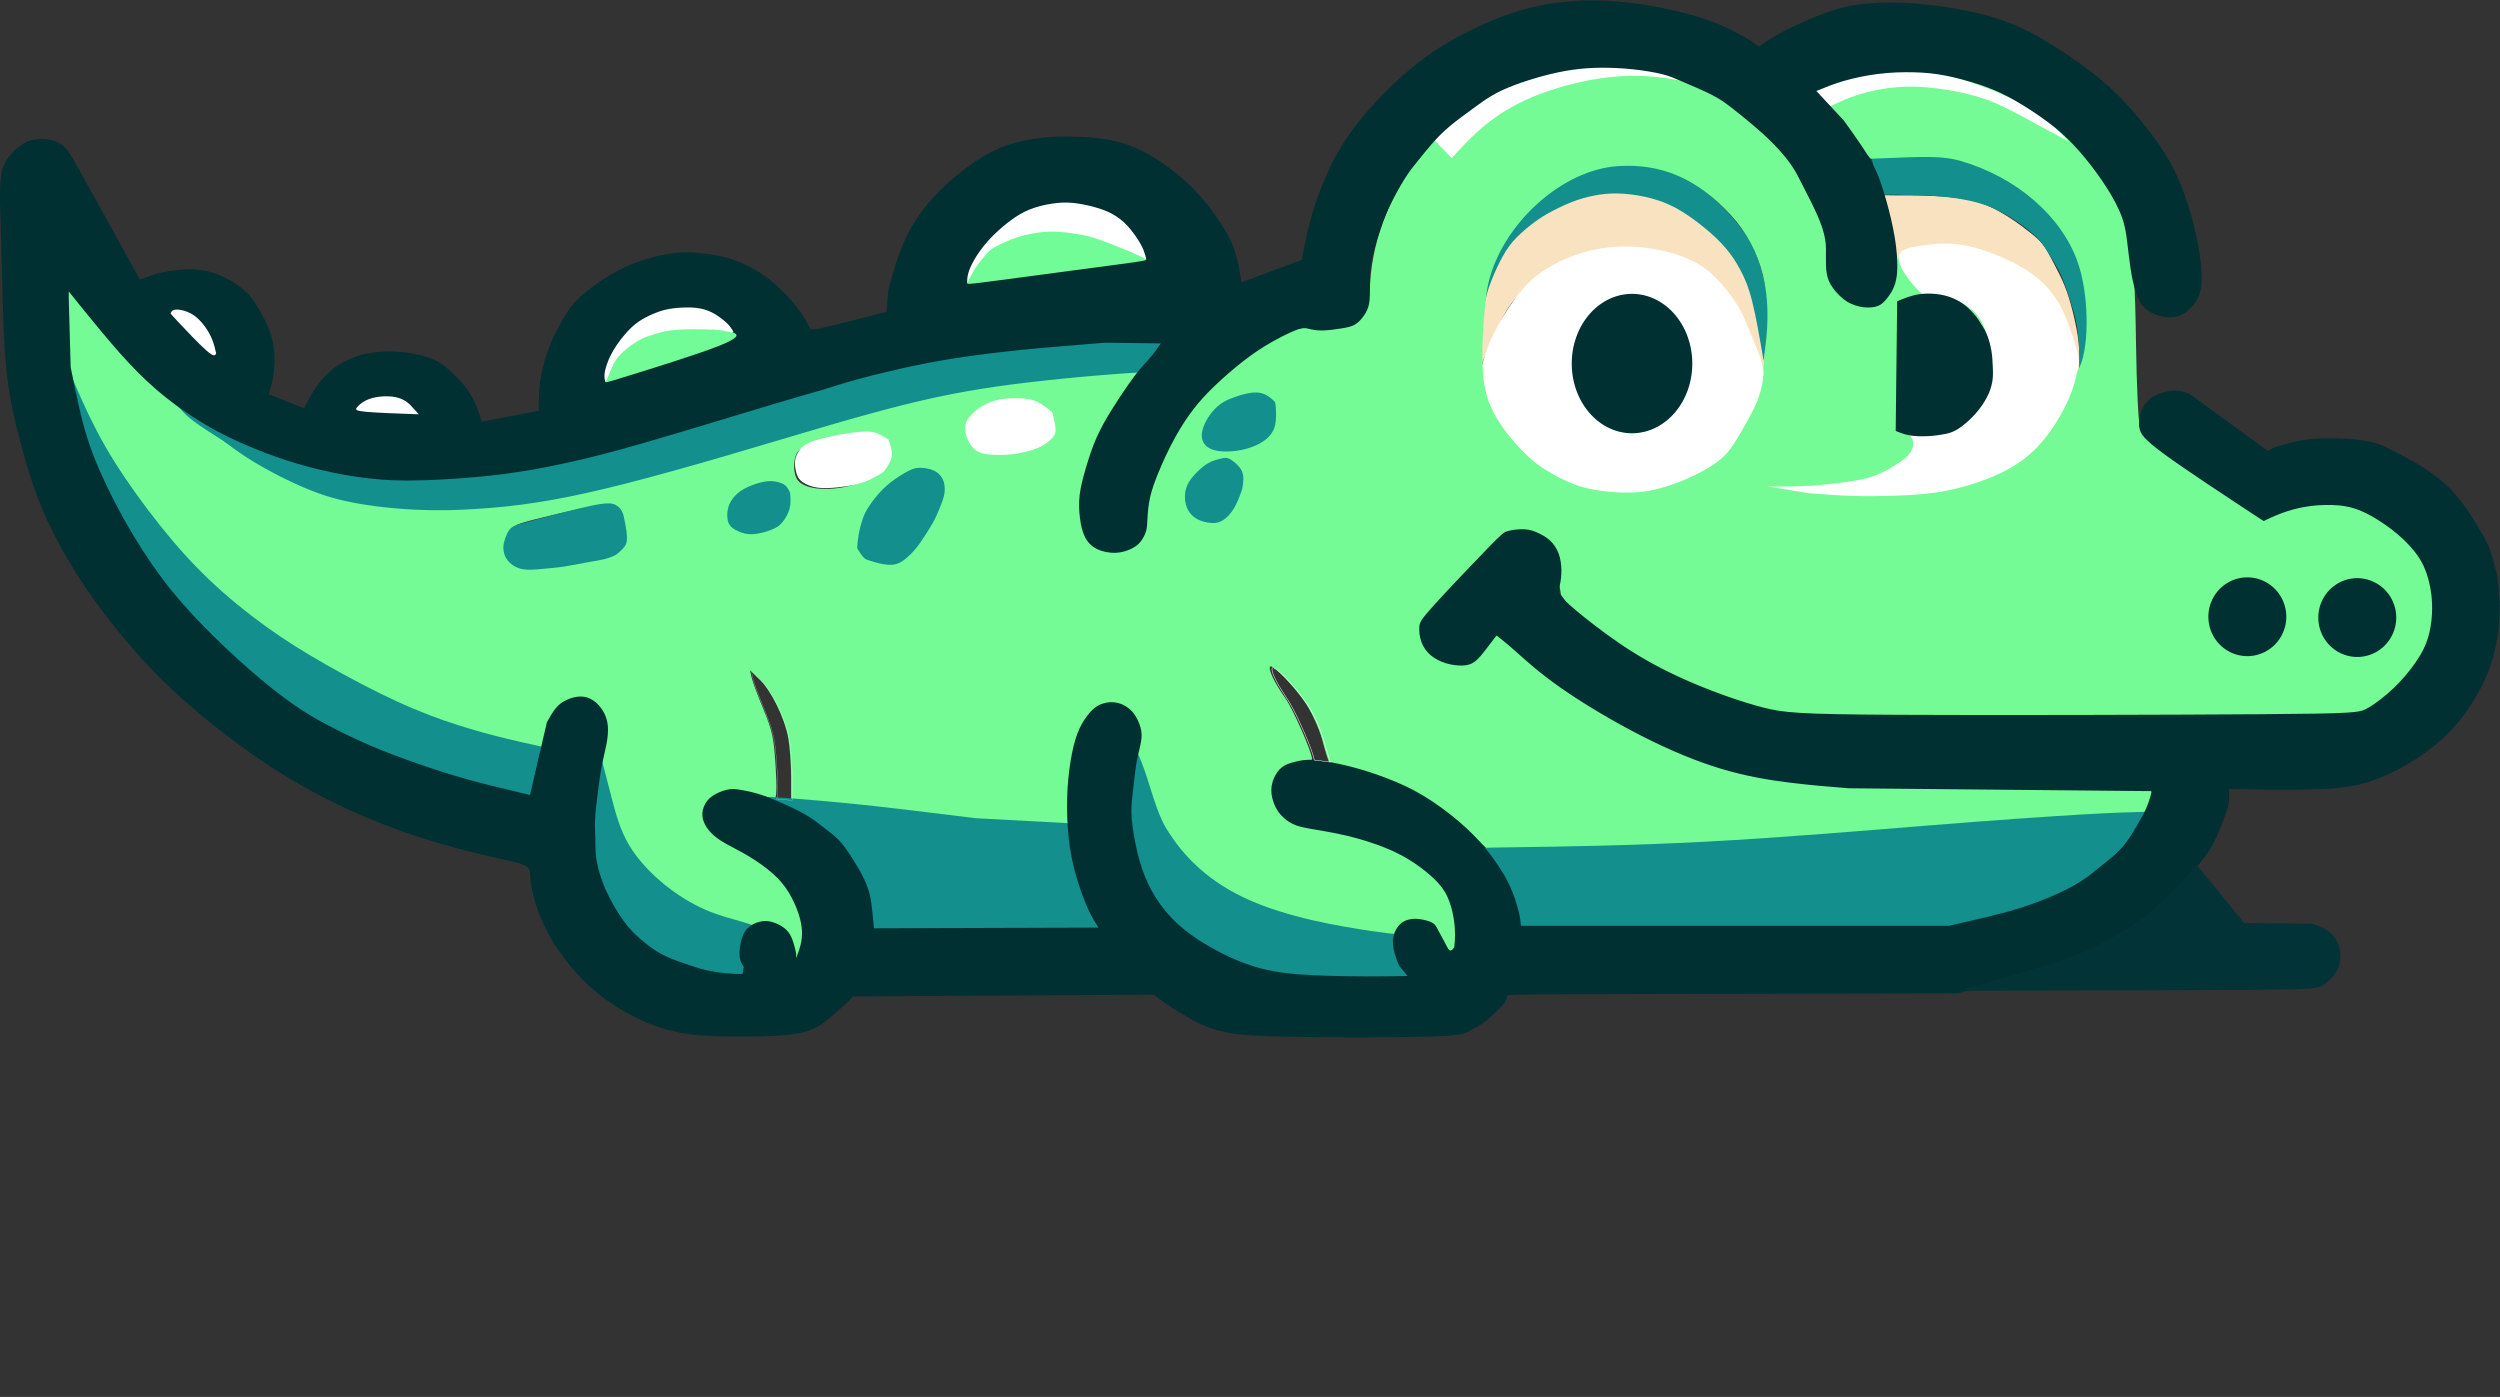<?xml version="1.0" encoding="UTF-8" standalone="no"?>
<!-- Created with Inkscape (http://www.inkscape.org/) -->

<svg
   width="183.88mm"
   height="102.745mm"
   viewBox="0 0 183.88 102.745"
   version="1.1"
   id="svg1"
   inkscape:export-ydpi="96"
   xmlns:inkscape="http://www.inkscape.org/namespaces/inkscape"
   xmlns:sodipodi="http://sodipodi.sourceforge.net/DTD/sodipodi-0.dtd"
   xmlns="http://www.w3.org/2000/svg"
   xmlns:svg="http://www.w3.org/2000/svg"><rect x="0" y="0" width="183.88" height="102.745" fill="#333333" stroke="none"/><sodipodi:namedview
     id="namedview1"
     pagecolor="#ffffff"
     bordercolor="#000000"
     borderopacity="0.25"
     inkscape:showpageshadow="2"
     inkscape:pageopacity="0.0"
     inkscape:pagecheckerboard="0"
     inkscape:deskcolor="#d1d1d1"
     inkscape:document-units="mm"
     inkscape:zoom="2.3633428"
     inkscape:cx="392.45259"
     inkscape:cy="257.68585"
     inkscape:window-width="3000"
     inkscape:window-height="1960"
     inkscape:window-x="-12"
     inkscape:window-y="-12"
     inkscape:window-maximized="1"
     inkscape:current-layer="layer1"
     inkscape:export-bgcolor="#ffffff00"
     showgrid="false"><inkscape:grid
       id="grid1"
       units="mm"
       originx="-41.044"
       originy="-86.537"
       spacingx="1"
       spacingy="1"
       empcolor="#0099e5"
       empopacity="0.302"
       color="#0099e5"
       opacity="0.149"
       empspacing="5"
       dotted="false"
       gridanglex="30"
       gridanglez="30"
       visible="false" /></sodipodi:namedview><defs
     id="defs1"><inkscape:path-effect
       effect="bspline"
       id="path-effect34"
       is_visible="true"
       lpeversion="1.3"
       weight="33.333"
       steps="2"
       helper_size="0"
       apply_no_weight="true"
       apply_with_weight="true"
       only_selected="false"
       uniform="false" /><inkscape:path-effect
       effect="bspline"
       id="path-effect32"
       is_visible="true"
       lpeversion="1.3"
       weight="33.333"
       steps="2"
       helper_size="0"
       apply_no_weight="true"
       apply_with_weight="true"
       only_selected="false"
       uniform="false" /><inkscape:path-effect
       effect="bspline"
       id="path-effect31"
       is_visible="true"
       lpeversion="1.3"
       weight="33.333"
       steps="2"
       helper_size="0"
       apply_no_weight="true"
       apply_with_weight="true"
       only_selected="false"
       uniform="false" /><inkscape:path-effect
       effect="bspline"
       id="path-effect30"
       is_visible="true"
       lpeversion="1.3"
       weight="33.333"
       steps="2"
       helper_size="0"
       apply_no_weight="true"
       apply_with_weight="true"
       only_selected="false"
       uniform="false" /><inkscape:path-effect
       effect="bspline"
       id="path-effect29"
       is_visible="true"
       lpeversion="1.3"
       weight="33.333"
       steps="2"
       helper_size="0"
       apply_no_weight="true"
       apply_with_weight="true"
       only_selected="false"
       uniform="false" /><inkscape:path-effect
       effect="bspline"
       id="path-effect28"
       is_visible="true"
       lpeversion="1.3"
       weight="33.333"
       steps="2"
       helper_size="0"
       apply_no_weight="true"
       apply_with_weight="true"
       only_selected="false"
       uniform="false" /><inkscape:path-effect
       effect="bspline"
       id="path-effect27"
       is_visible="true"
       lpeversion="1.3"
       weight="33.333"
       steps="2"
       helper_size="0"
       apply_no_weight="true"
       apply_with_weight="true"
       only_selected="false"
       uniform="false" /><inkscape:path-effect
       effect="bspline"
       id="path-effect26"
       is_visible="true"
       lpeversion="1.3"
       weight="33.333"
       steps="2"
       helper_size="0"
       apply_no_weight="true"
       apply_with_weight="true"
       only_selected="false"
       uniform="false" /><inkscape:path-effect
       effect="bspline"
       id="path-effect25"
       is_visible="true"
       lpeversion="1.3"
       weight="33.333"
       steps="2"
       helper_size="0"
       apply_no_weight="true"
       apply_with_weight="true"
       only_selected="false"
       uniform="false" /><inkscape:path-effect
       effect="bspline"
       id="path-effect24"
       is_visible="true"
       lpeversion="1.3"
       weight="33.333"
       steps="2"
       helper_size="0"
       apply_no_weight="true"
       apply_with_weight="true"
       only_selected="false"
       uniform="false" /><inkscape:path-effect
       effect="bspline"
       id="path-effect23"
       is_visible="true"
       lpeversion="1.3"
       weight="33.333"
       steps="2"
       helper_size="0"
       apply_no_weight="true"
       apply_with_weight="true"
       only_selected="false"
       uniform="false" /><inkscape:path-effect
       effect="bspline"
       id="path-effect22"
       is_visible="true"
       lpeversion="1.3"
       weight="33.333"
       steps="2"
       helper_size="0"
       apply_no_weight="true"
       apply_with_weight="true"
       only_selected="false"
       uniform="false" /><inkscape:path-effect
       effect="bspline"
       id="path-effect21"
       is_visible="true"
       lpeversion="1.3"
       weight="33.333"
       steps="2"
       helper_size="0"
       apply_no_weight="true"
       apply_with_weight="true"
       only_selected="false"
       uniform="false" /><inkscape:path-effect
       effect="bspline"
       id="path-effect20"
       is_visible="true"
       lpeversion="1.3"
       weight="33.333"
       steps="2"
       helper_size="0"
       apply_no_weight="true"
       apply_with_weight="true"
       only_selected="false"
       uniform="false" /><inkscape:path-effect
       effect="bspline"
       id="path-effect18"
       is_visible="true"
       lpeversion="1.3"
       weight="33.333"
       steps="2"
       helper_size="0"
       apply_no_weight="true"
       apply_with_weight="true"
       only_selected="false"
       uniform="false" /><inkscape:path-effect
       effect="bspline"
       id="path-effect17"
       is_visible="true"
       lpeversion="1.3"
       weight="33.333"
       steps="2"
       helper_size="0"
       apply_no_weight="true"
       apply_with_weight="true"
       only_selected="false"
       uniform="false" /><inkscape:path-effect
       effect="bspline"
       id="path-effect16"
       is_visible="true"
       lpeversion="1.3"
       weight="33.333"
       steps="2"
       helper_size="0"
       apply_no_weight="true"
       apply_with_weight="true"
       only_selected="false"
       uniform="false" /><inkscape:path-effect
       effect="bspline"
       id="path-effect15"
       is_visible="true"
       lpeversion="1.3"
       weight="33.333"
       steps="2"
       helper_size="0"
       apply_no_weight="true"
       apply_with_weight="true"
       only_selected="false"
       uniform="false" /><inkscape:path-effect
       effect="bspline"
       id="path-effect14"
       is_visible="true"
       lpeversion="1.3"
       weight="33.333"
       steps="2"
       helper_size="0"
       apply_no_weight="true"
       apply_with_weight="true"
       only_selected="false"
       uniform="false" /><inkscape:path-effect
       effect="bspline"
       id="path-effect13"
       is_visible="true"
       lpeversion="1.3"
       weight="33.333"
       steps="2"
       helper_size="0"
       apply_no_weight="true"
       apply_with_weight="true"
       only_selected="false"
       uniform="false" /><inkscape:path-effect
       effect="bspline"
       id="path-effect12"
       is_visible="true"
       lpeversion="1.3"
       weight="33.333"
       steps="2"
       helper_size="0"
       apply_no_weight="true"
       apply_with_weight="true"
       only_selected="false"
       uniform="false" /><inkscape:path-effect
       effect="bspline"
       id="path-effect11"
       is_visible="true"
       lpeversion="1.3"
       weight="33.333"
       steps="2"
       helper_size="0"
       apply_no_weight="true"
       apply_with_weight="true"
       only_selected="false"
       uniform="false" /><inkscape:path-effect
       effect="bspline"
       id="path-effect10"
       is_visible="true"
       lpeversion="1.3"
       weight="33.333"
       steps="2"
       helper_size="0"
       apply_no_weight="true"
       apply_with_weight="true"
       only_selected="false"
       uniform="false" /><inkscape:path-effect
       effect="bspline"
       id="path-effect9"
       is_visible="true"
       lpeversion="1.3"
       weight="33.333"
       steps="2"
       helper_size="0"
       apply_no_weight="true"
       apply_with_weight="true"
       only_selected="false"
       uniform="false" /><inkscape:path-effect
       effect="bspline"
       id="path-effect8"
       is_visible="true"
       lpeversion="1.3"
       weight="33.333"
       steps="2"
       helper_size="0"
       apply_no_weight="true"
       apply_with_weight="true"
       only_selected="false"
       uniform="false" /><inkscape:path-effect
       effect="bspline"
       id="path-effect7"
       is_visible="true"
       lpeversion="1.3"
       weight="33.333"
       steps="2"
       helper_size="0"
       apply_no_weight="true"
       apply_with_weight="true"
       only_selected="false"
       uniform="false" /><inkscape:path-effect
       effect="bspline"
       id="path-effect6"
       is_visible="true"
       lpeversion="1.3"
       weight="33.333"
       steps="2"
       helper_size="0"
       apply_no_weight="true"
       apply_with_weight="true"
       only_selected="false"
       uniform="false" /><inkscape:path-effect
       effect="bspline"
       id="path-effect5"
       is_visible="true"
       lpeversion="1.3"
       weight="33.333"
       steps="2"
       helper_size="0"
       apply_no_weight="true"
       apply_with_weight="true"
       only_selected="false"
       uniform="false" /><inkscape:path-effect
       effect="bspline"
       id="path-effect4"
       is_visible="true"
       lpeversion="1.3"
       weight="33.333"
       steps="2"
       helper_size="0"
       apply_no_weight="true"
       apply_with_weight="true"
       only_selected="false"
       uniform="false" /><inkscape:path-effect
       effect="bspline"
       id="path-effect2"
       is_visible="true"
       lpeversion="1.3"
       weight="33.333"
       steps="2"
       helper_size="0"
       apply_no_weight="true"
       apply_with_weight="true"
       only_selected="false"
       uniform="false" /><inkscape:path-effect
       effect="bspline"
       id="path-effect1"
       is_visible="true"
       lpeversion="1.3"
       weight="33.333"
       steps="2"
       helper_size="0"
       apply_no_weight="true"
       apply_with_weight="true"
       only_selected="false"
       uniform="false" /><inkscape:path-effect
       effect="bspline"
       id="path-effect8-0"
       is_visible="true"
       lpeversion="1.3"
       weight="33.333"
       steps="2"
       helper_size="0"
       apply_no_weight="true"
       apply_with_weight="true"
       only_selected="false"
       uniform="false" /><inkscape:path-effect
       effect="bspline"
       id="path-effect9-0"
       is_visible="true"
       lpeversion="1.3"
       weight="33.333"
       steps="2"
       helper_size="0"
       apply_no_weight="true"
       apply_with_weight="true"
       only_selected="false"
       uniform="false" /></defs><g
     inkscape:label="Layer 1"
     inkscape:groupmode="layer"
     id="layer1"
     transform="translate(-10.485,-99.501)"><path
       style="opacity:1;fill:#138f8e;fill-opacity:1;stroke-width:0.265"
       d="m 32.669,133.098 c 2.806,0.374 5.612,0.748 8.324,0.792 2.712,0.044 5.331,-0.243 8.119,-0.792 2.787,-0.549 5.743,-1.359 8.805,-2.145 3.062,-0.786 6.229,-1.546 9.858,-2.488 3.629,-0.942 7.72,-2.064 11.885,-2.843 4.165,-0.779 8.405,-1.216 11.349,-1.403 2.943,-0.187 4.589,-0.125 6.236,-0.062 0,0 -2.095,3.255 -2.095,3.255 -1.921,0.2 -3.841,0.399 -5.986,0.586 -2.145,0.187 -4.514,0.362 -6.329,0.655 -1.815,0.293 -3.074,0.705 -4.614,1.073 -1.54,0.368 -3.361,0.692 -5.344,1.179 -1.983,0.486 -4.128,1.135 -6.329,1.758 -2.201,0.624 -4.458,1.222 -6.678,1.858 -2.22,0.636 -4.402,1.309 -7.345,1.902 -2.943,0.592 -6.647,1.104 -9.765,1.122 -3.118,0.019 -5.649,-0.455 -8.25,-1.316 -2.6,-0.861 -5.269,-2.108 -7.115,-3.199 -1.846,-1.091 -2.868,-2.027 -3.61,-2.999 -0.742,-0.973 -1.203,-1.983 -1.391,-2.451 -0.187,-0.468 -0.1,-0.393 -0.012,-0.318 z"
       id="path34"
       transform="translate(0.224,0.112)"
       inkscape:original-d="m 32.66878,133.09807 c 0,0 5.611966,0.74826 8.417949,1.1224 2.61897,-0.28684 5.237834,-0.57367 7.856751,-0.86051 2.955695,-0.81063 5.911273,-1.62123 8.866907,-2.43185 3.167706,-0.76075 6.335287,-1.52147 9.502929,-2.2822 4.090582,-1.12241 8.180998,-2.24478 12.271499,-3.36718 4.240236,-0.43649 8.480303,-0.87297 12.720457,-1.30946 1.646209,0.0624 4.93853,0.18707 4.93853,0.18707 0,0 -2.095135,3.25494 -2.095135,3.25494 0,0 -3.841078,0.39907 -5.761619,0.59861 -2.369542,0.1746 -4.738992,0.34919 -7.108489,0.52378 -1.259599,0.41155 -2.519148,0.82309 -3.778724,1.23464 -1.820807,0.32425 -3.641542,0.64849 -5.462315,0.97274 -2.145059,0.6485 -4.290036,1.29698 -6.435052,1.94548 -2.257304,0.59862 -4.514514,1.19722 -6.771773,1.79583 -2.182473,0.67345 -4.364863,1.34687 -6.547294,2.0203 -3.703971,0.51133 -7.407794,1.02263 -11.111693,1.53394 -2.531668,-0.47391 -5.063238,-0.9478 -7.594859,-1.42169 -2.668855,-1.24713 -5.337604,-2.49421 -8.006405,-3.74132 -1.022644,-0.93534 -2.045251,-1.87065 -3.067873,-2.80598 -0.461439,-1.01017 -0.922859,-2.02031 -1.384287,-3.03046 0.0873,0.0748 0.261893,0.22448 0.261893,0.22448 z"
       inkscape:path-effect="#path-effect34" /><path
       style="opacity:1;fill:#f8e2c0;fill-opacity:1;stroke-width:0.265"
       d="m 119.467,125.901 c 0.476,-1.041 0.952,-2.081 1.362,-2.888 0.41,-0.807 0.754,-1.38 1.301,-1.94 0.547,-0.56 1.296,-1.107 1.98,-1.534 0.683,-0.428 1.301,-0.736 2.041,-0.979 0.741,-0.243 1.605,-0.419 2.575,-0.529 0.97,-0.11 2.046,-0.154 3.02,-0.049 0.974,0.106 1.847,0.362 2.549,0.644 0.701,0.282 1.23,0.591 1.728,0.974 0.498,0.384 0.966,0.842 1.327,1.345 0.362,0.503 0.617,1.049 0.895,1.601 0.278,0.551 0.578,1.107 0.802,1.596 0.225,0.489 0.375,0.913 0.546,1.325 0.171,0.412 0.364,0.813 0.557,1.215 0.036,-0.71 0.073,-1.42 0.077,-1.964 0.005,-0.545 -0.021,-0.924 -0.097,-1.528 -0.075,-0.604 -0.198,-1.433 -0.37,-2.086 -0.172,-0.653 -0.392,-1.129 -0.578,-1.504 -0.185,-0.375 -0.335,-0.648 -0.538,-0.957 -0.203,-0.309 -0.459,-0.653 -0.728,-0.97 -0.269,-0.317 -0.551,-0.608 -1.124,-1.076 -0.573,-0.467 -1.437,-1.111 -2.24,-1.578 -0.802,-0.467 -1.543,-0.758 -2.249,-0.952 -0.705,-0.194 -1.376,-0.291 -1.993,-0.309 -0.617,-0.018 -1.182,0.044 -1.905,0.145 -0.723,0.101 -1.605,0.243 -2.288,0.419 -0.683,0.176 -1.168,0.388 -1.684,0.648 -0.516,0.26 -1.063,0.569 -1.486,0.891 -0.423,0.322 -0.723,0.657 -1.124,1.19 -0.401,0.534 -0.904,1.265 -1.252,1.892 -0.348,0.626 -0.542,1.146 -0.71,1.768 -0.168,0.622 -0.309,1.345 -0.37,2.227 -0.062,0.882 -0.044,1.922 -0.026,2.963 z"
       id="path21"
       transform="matrix(1.014,0,0,1.082,-1.82,-9.622)"
       sodipodi:nodetypes="cccccccccccccccccccccccccccccccccc" /><path
       style="opacity:1;fill:#f8e2c0;fill-opacity:1;stroke-width:0.265"
       d="m 149.154,113.83 c 0.193,0.798 0.387,1.596 0.514,2.242 0.128,0.645 0.19,1.138 0.231,1.506 0.041,0.368 0.059,0.611 0.128,0.701 0.069,0.09 0.187,0.028 0.306,-0.034 0.193,-0.162 0.387,-0.324 0.808,-0.461 0.421,-0.137 1.069,-0.249 1.746,-0.265 0.677,-0.016 1.381,0.066 2.014,0.187 0.633,0.122 1.194,0.284 1.74,0.486 0.546,0.203 1.076,0.446 1.581,0.726 0.505,0.281 0.985,0.599 1.465,0.96 0.48,0.362 0.96,0.767 1.285,1.182 0.324,0.415 0.493,0.839 0.639,1.213 0.147,0.374 0.271,0.698 0.433,1.144 0.162,0.446 0.362,1.013 0.508,1.45 0.147,0.436 0.24,0.742 0.312,1.038 0.072,0.296 0.122,0.583 0.171,0.87 0,0 0.093,-1.758 0.093,-1.758 0.006,-0.53 0.013,-1.06 -0.066,-1.674 -0.078,-0.614 -0.24,-1.313 -0.412,-1.942 -0.171,-0.63 -0.352,-1.191 -0.596,-1.73 -0.243,-0.539 -0.549,-1.057 -0.804,-1.5 -0.256,-0.443 -0.461,-0.811 -0.708,-1.107 -0.246,-0.296 -0.533,-0.521 -0.923,-0.801 -0.39,-0.281 -0.882,-0.617 -1.391,-0.92 -0.508,-0.302 -1.032,-0.571 -1.487,-0.764 -0.455,-0.193 -0.842,-0.312 -1.3,-0.408 -0.458,-0.097 -0.988,-0.171 -1.637,-0.224 -0.648,-0.053 -1.415,-0.084 -2.055,-0.097 -0.639,-0.013 -1.15,-0.006 -1.562,-0.006 -0.412,0 -0.723,-0.006 -1.035,-0.013 z"
       id="path16"
       transform="matrix(1.029,0,0,1.137,-4.418,-15.566)" /><path
       style="opacity:1;fill:#138f8e;fill-opacity:1;stroke-width:0.265"
       d="m 148.275,111.024 c 0.767,-0.112 1.534,-0.224 2.398,-0.277 0.864,-0.053 1.824,-0.047 2.666,0.081 0.842,0.128 1.565,0.377 2.338,0.68 0.773,0.302 1.596,0.658 2.267,1.048 0.67,0.39 1.188,0.814 1.737,1.288 0.549,0.474 1.129,0.998 1.609,1.556 0.48,0.558 0.989,1.15 1.297,1.712 0.309,0.561 0.52,1.104 0.701,1.658 0.181,0.555 0.203,1.123 0.312,1.908 0.109,0.786 0.203,1.777 0.206,2.472 0.003,0.695 -0.084,1.094 -0.162,1.49 -0.078,0.396 -0.147,0.789 -0.224,1.129 -0.078,0.34 -0.165,0.627 -0.215,0.577 -0.05,-0.05 -0.062,-0.436 -0.075,-0.823 -0.013,-0.798 -0.025,-1.596 -0.097,-2.251 -0.072,-0.655 -0.203,-1.166 -0.393,-1.786 -0.19,-0.62 -0.44,-1.35 -0.714,-2.011 -0.274,-0.661 -0.664,-1.223 -0.97,-1.694 -0.306,-0.471 -0.527,-0.85 -0.985,-1.246 -0.458,-0.396 -1.063,-0.839 -1.684,-1.213 -0.62,-0.374 -1.256,-0.68 -1.911,-0.898 -0.655,-0.218 -1.328,-0.349 -1.986,-0.443 -0.658,-0.093 -1.3,-0.15 -1.877,-0.181 -0.577,-0.031 -1.088,-0.037 -1.556,-0.047 -0.468,-0.009 -0.892,-0.022 -1.213,-0.025 -0.321,-0.003 -0.539,0.003 -0.758,0.009 z"
       id="path17"
       transform="matrix(1.033,0,0,1.074,-5.084,-8.325)"
       sodipodi:nodetypes="cscssssssscssscssssssscscccc" /><path
       style="opacity:1;fill:#138f8e;fill-opacity:1;stroke-width:0.265"
       d="m 140.34,124.631 c -0.273,-1.429 -0.547,-2.857 -0.829,-3.862 -0.282,-1.005 -0.573,-1.587 -0.882,-2.103 -0.309,-0.516 -0.635,-0.966 -1.063,-1.415 -0.428,-0.45 -0.957,-0.899 -1.605,-1.371 -0.648,-0.472 -1.415,-0.966 -2.16,-1.314 -0.745,-0.348 -1.468,-0.551 -2.178,-0.688 -0.71,-0.137 -1.407,-0.207 -2.019,-0.216 -0.613,-0.009 -1.142,0.044 -1.68,0.137 -0.538,0.093 -1.085,0.225 -1.684,0.437 -0.6,0.212 -1.252,0.503 -1.742,0.75 -0.489,0.247 -0.816,0.45 -1.235,0.745 -0.419,0.295 -0.93,0.683 -1.327,1.098 -0.397,0.414 -0.679,0.855 -0.948,1.332 -0.269,0.476 -0.525,0.988 -0.763,1.579 -0.238,0.591 -0.437,1.535 -0.657,2.205 l 0.162,-1.803 c 0.132,-0.547 0.134,-0.835 0.328,-1.377 0.194,-0.542 0.45,-1.08 0.772,-1.614 0.322,-0.534 0.71,-1.063 1.164,-1.592 0.454,-0.529 0.974,-1.058 1.587,-1.561 0.613,-0.503 1.318,-0.979 2.138,-1.376 0.82,-0.397 1.755,-0.714 2.575,-0.908 0.82,-0.194 1.526,-0.265 2.147,-0.229 0.622,0.035 1.16,0.176 1.772,0.322 0.613,0.145 1.301,0.295 1.944,0.564 0.644,0.269 1.243,0.657 1.892,1.138 0.648,0.481 1.345,1.054 1.922,1.649 0.578,0.595 1.142,1.201 1.56,1.949 0.419,0.748 0.692,1.638 0.912,2.551 0.22,0.913 0.283,1.86 0.239,2.695 -0.044,0.835 -0.194,1.558 -0.344,2.281 z"
       id="path22"
       transform="matrix(1.003,0,0,1.122,-0.559,-13.798)"
       sodipodi:nodetypes="ccccccccccccccccccccccccccccccccc" /><path
       style="opacity:1;fill:#74fb95;fill-opacity:1;stroke-width:0.212"
       d="m 68.884,169.65 c -0.002,-1.247 -2.602,-2.306 -2.1,-1.33 1.074,2.089 -4.372,-1.418 -5.783,-2.264 -1.682,-1.008 -3.923,-3.301 -4.612,-4.662 -0.87,-1.72 -2.439,-3.423 -1.357,-7.513 0.51,-1.926 -0.793,-2.824 -2.323,-2.44 -0.905,0.227 -1.149,1.669 -1.431,2.788 -0.138,0.546 -2.087,0.694 -2.087,0.694 -0.533,0 -4.501,-1.588 -6.391,-2.252 -2.278,-0.799 -8.22,-3.594 -10.781,-5.255 -4.14,-2.686 -7.261,-6.396 -11.129,-9.718 -3.053,-2.622 -3.966,-4.782 -4.908,-8.98 l -0.487,-2.845 -0.109,-2.407 0.152,-2.729 2.261,2.483 c 2.544,2.794 4.372,4.654 6.172,6.596 0.832,0.897 2.53,1.775 3.368,2.423 1.957,1.513 5.213,3.183 7.495,3.844 2.474,0.717 6.237,1.071 9.645,0.908 6.114,-0.292 10.263,-1.213 24.002,-5.325 9.69,-2.9 12.784,-3.561 20.244,-4.322 2.357,-0.241 5.218,-0.438 5.397,-0.438 0.235,0 -0.016,0.526 -0.612,1.404 -2.039,3.006 -3.292,5.746 -3.292,8.341 -1.37e-4,2.101 0.061,2.202 1.262,2.704 1.577,0.659 2.938,0.285 3.167,-1.268 0.32,-2.173 0.422,-3.135 1.044,-4.629 1.578,-3.791 4.88,-6.994 8.643,-9.116 1.156,-0.652 1.467,-0.726 3.46,-0.826 2.118,-0.106 2.21,-0.132 2.771,-0.759 0.514,-0.575 0.594,-0.868 0.704,-2.564 0.427,-6.586 5.421,-13.075 11.689,-15.187 6.424,-2.165 12.426,-0.649 17.607,4.447 1.293,1.272 1.703,1.868 2.727,3.964 1.083,2.217 1.634,2.624 1.793,4.344 0.201,2.18 -0.103,2.485 0.942,3.402 0.978,0.858 2.525,0.949 3.218,0.188 0.651,-0.715 0.76,-1.508 0.76,-2.317 0,-1.055 0.556,-1.087 2.706,-1.19 2.151,-0.103 3.299,0.13 5.264,1.066 2.646,1.261 4.282,3.489 4.968,6.766 0.259,1.239 0.296,1.297 0.512,0.807 0.733,-1.666 0.659,-5.396 -0.153,-7.705 -1.187,-3.377 -4.5,-6.245 -8.588,-7.434 -0.92,-0.267 -1.829,-0.336 -3.718,-0.279 l -2.912,0.112 -1.53,-1.693 c -0.729,-0.807 -1.671,-1.999 -1.887,-2.754 l -0.283,-0.986 0.81,-0.338 c 2.845,-1.189 7.356,-1.235 10.675,-0.109 3.597,1.22 6.723,3.575 8.871,6.683 2.433,3.519 2.74,4.883 2.85,12.664 0.047,3.284 0.176,5.992 0.302,6.309 0.121,0.305 0.633,0.893 1.136,1.306 1.158,0.949 7.784,5.441 8.026,5.441 0.099,0 0.995,-0.642 1.9,-0.946 2.225,-0.748 4.221,-0.268 5.906,0.643 1.708,0.924 3.726,1.981 4.298,3.289 0.746,1.709 0.784,3.827 0.684,5.945 -0.078,1.659 -3.934,4.804 -5.118,5.308 -0.725,0.309 -2.851,0.33 -18.802,0.413 -10.15,0.053 -18.997,0.164 -20.979,0.049 -3.257,-0.189 -4.174,-0.289 -6.64,-1.112 -4.494,-1.499 -9.555,-3.104 -12.189,-6.873 l -0.815,-1.166 -0.238,-1.453 c -0.294,-1.799 -0.36,-1.609 -1.728,-2.215 -0.881,-0.39 -0.392,-0.344 -1.661,-0.001 -0.199,0.054 -1.355,0.775 -2.989,2.54 -2.745,2.965 -3.051,3.112 -3.051,3.861 0,1.69 0.232,1.874 2.137,1.874 0.889,0 0.987,0.401 1.81,-0.562 l 0.96,-1.124 2.034,1.359 c 2.536,1.694 4.243,2.598 7.331,4.364 3.067,1.754 5.904,3.435 8.268,4.034 3.978,1.008 5.734,1.377 18.413,1.511 7.78,0.082 12.594,0.122 12.595,0.259 0.001,0.116 0.149,1.214 0.037,1.534 -0.196,0.563 -1.153,0.688 -2.648,0.69 -1.742,0.002 -5.856,0.666 -17.762,1.582 -9.262,0.713 -14.487,1.447 -22.355,0.962 l -6.455,-0.398 -1.395,-1.348 c -2.408,-2.329 -4.581,-3.354 -7.863,-4.193 -0.801,-0.205 -2.275,-0.729 -2.402,-0.809 -0.127,-0.08 -0.4,-1.062 -0.607,-1.827 -0.207,-0.765 -0.734,-1.935 -1.171,-2.601 -0.838,-1.278 -2.453,-2.958 -2.651,-2.759 -0.171,0.171 0.318,1.192 1.1,2.298 0.581,0.821 1.973,3.985 1.973,4.484 0,0.09 -0.113,0.56 -0.445,0.56 -2.057,0 -2.226,1.089 -1.42,3.018 0.414,0.991 0.6,0.832 2.776,1.252 4.754,0.918 8.233,3.029 9.359,5.219 0.448,0.872 0.777,4.928 0.436,4.928 -0.11,0 -0.882,-1.27 -1.133,-1.787 -0.359,-0.74 -0.615,-0.984 -1.201,-1.146 -0.894,-0.247 -0.995,-0.008 -1.605,0.543 -0.449,0.405 -1.064,0.696 -3.744,0.243 -5.894,-0.995 -9.416,-2.006 -11.955,-4.554 -1.829,-1.836 -2.418,-3.671 -3.359,-6.354 -0.506,-1.443 -0.658,-2.357 -0.56,-3.016 0.324,-2.17 -0.552,-2.67 -2.264,-1.785 -1.376,0.711 -1.626,1.761 -1.965,5.438 l -0.289,3.139 -3.645,-0.404 c -1.517,-0.168 -4.724,-0.684 -7.111,-0.962 -2.386,-0.278 -5.711,-0.641 -7.302,-0.873 l -2.884,-0.421 v -1.728 c 0,-0.95 -0.096,-2.241 -0.213,-2.868 -0.277,-1.486 -1.281,-3.519 -2.131,-4.317 l -0.675,-0.633 0.117,0.529 c 0.064,0.291 0.455,1.342 0.868,2.336 0.648,1.559 0.771,2.133 0.895,4.18 0.099,1.634 0.074,2.373 -0.082,2.373 -0.124,0 -0.799,-0.147 -1.499,-0.326 -1.153,-0.295 -1.349,-0.295 -2.073,0.008 -1.109,0.463 -1.556,0.921 -1.556,1.592 0,0.917 0.775,1.659 2.623,2.513 2.171,1.003 3.155,1.865 3.993,3.496 0.8,1.559 0.954,3.649 0.315,4.288 -0.353,0.353 -0.37,0.346 -0.371,-0.151 z M 177.438,147.062 c 0.301,-0.223 0.687,-0.801 0.858,-1.285 1.057,-2.992 -3.121,-5.072 -4.727,-2.353 -0.551,0.933 -0.452,2.373 0.219,3.17 0.311,0.369 0.763,0.756 1.005,0.86 0.645,0.277 2.015,0.074 2.644,-0.391 z m 8.069,-0.208 c 1.155,-1.035 1.22,-3.02 0.132,-4.042 -1.996,-1.875 -5.087,0.068 -4.366,2.745 0.491,1.822 2.843,2.543 4.234,1.297 z M 52.952,140.357 c 2.605,-0.459 2.983,-0.784 2.694,-2.322 -0.26,-1.385 -0.907,-1.506 -4.071,-0.756 -3.223,0.763 -3.348,0.811 -3.609,1.383 -0.346,0.76 -0.309,1.093 0.177,1.578 0.526,0.526 2.246,0.568 4.808,0.117 z m 24.488,-0.79 c 1.579,-1.844 2.269,-4.134 1.483,-4.92 -1.287,-1.287 -4.637,1.158 -5.066,3.696 -0.262,1.553 0.216,2.069 1.942,2.095 0.782,0.012 0.97,-0.088 1.64,-0.871 z m -9.706,-1.879 c 0.363,-0.341 0.516,-0.712 0.516,-1.252 0,-0.954 -0.307,-1.275 -1.217,-1.275 -1.91,0 -3.361,1.96 -2.116,2.86 0.659,0.476 2.143,0.301 2.817,-0.332 z m 33.017,-0.773 c 0.432,-0.432 0.938,-1.584 0.938,-2.134 0,-0.216 -0.231,-0.61 -0.513,-0.875 -0.462,-0.434 -0.587,-0.457 -1.263,-0.234 -1.548,0.511 -2.318,2.263 -1.399,3.182 0.527,0.527 1.738,0.56 2.237,0.061 z M 74.044,134.885 c 1.152,-0.485 1.659,-1.297 1.46,-2.34 -0.178,-0.932 -1.167,-1.259 -2.97,-0.983 -1.826,0.279 -3.174,0.779 -3.439,1.276 -0.29,0.541 -0.262,1.536 0.056,1.97 0.615,0.841 2.99,0.878 4.894,0.078 z m 11.939,-2.725 c 0.908,-0.276 1.358,-0.967 1.186,-1.824 -0.185,-0.926 -0.883,-1.313 -2.372,-1.313 -1.616,0 -2.651,0.625 -2.752,1.662 -0.163,1.686 1.36,2.257 3.937,1.474 z m 15.901,-0.168 c 1.16,-0.333 1.711,-0.991 1.711,-2.045 0,-1.143 -0.464,-1.452 -1.868,-1.241 -1.897,0.284 -3.464,2.727 -2.101,3.275 0.64,0.257 1.388,0.261 2.258,0.012 z m 30.557,-0.714 c 0.83,-0.347 1.935,-1.565 2.388,-2.632 0.186,-0.44 0.339,-1.418 0.347,-2.222 0.035,-3.817 -3.161,-6.241 -6.241,-4.734 -1.814,0.887 -2.695,2.484 -2.691,4.874 0.003,2.075 0.963,3.762 2.643,4.648 0.785,0.414 2.64,0.448 3.555,0.066 z m 21.386,-0.336 c 1.501,-0.348 2.835,-2.146 3.035,-4.093 0.137,-1.323 -0.325,-3.171 -1.009,-4.041 -0.899,-1.143 -2.862,-1.707 -4.579,-1.316 l -0.68,0.155 -0.061,4.659 c -0.033,2.562 -0.021,4.699 0.028,4.747 0.16,0.159 2.435,0.082 3.266,-0.111 z m -13.51,-5.853 c 0.533,-3.882 -0.143,-7.193 -2.555,-9.798 -2.453,-2.65 -5.063,-3.778 -8.264,-3.573 -4.163,0.267 -8.599,4.317 -9.569,8.735 -0.325,1.478 -0.561,6.032 -0.313,6.032 0.109,0 0.513,-0.715 0.897,-1.589 1.028,-2.338 1.809,-3.391 3.311,-4.463 1.908,-1.361 3.333,-1.819 6.048,-1.941 1.893,-0.085 2.495,-0.029 3.738,0.348 2.277,0.692 3.352,1.662 4.636,4.188 0.582,1.145 1.227,2.534 1.433,3.087 0.206,0.553 -0.467,4.378 0.52,1.005 0.022,-0.077 -0.032,-0.945 0.117,-2.031 z"
       id="path33"
       sodipodi:nodetypes="sssssssssssscccssssssssssssssssssssssssssssssscsscsssssssssssssssscssssssscssssssssscsssssssssssssssssssssscssscssscsssssssssscsssssssssssssssssssssssssssssssssssssssssssssssssssssssssssscssssssssssssssssssss" /><path
       style="opacity:1;fill:#ffffff;fill-opacity:1;stroke-width:0.265"
       d="m 115.427,109.303 c 0,0 1.833,1.796 1.833,1.796 0.761,-0.786 1.521,-1.571 2.463,-2.301 0.942,-0.73 2.064,-1.403 3.529,-1.977 1.465,-0.574 3.274,-1.048 4.907,-1.278 1.634,-0.231 3.093,-0.218 4.409,-0.075 1.316,0.143 2.488,0.418 3.504,0.754 1.016,0.337 1.877,0.736 2.737,1.135 0,0 -2.394,-1.796 -2.394,-1.796 0,0 -3.143,-1.534 -3.143,-1.534 0,0 -2.806,-0.412 -2.806,-0.412 0,0 -2.432,-0.037 -2.432,-0.037 0,0 -3.18,0.299 -3.18,0.299 0,0 -3.442,1.16 -3.442,1.16 0,0 -2.731,1.459 -2.731,1.459 z"
       id="path2"
       transform="matrix(1,0,0,1.055,0,-6.08)" /><path
       style="opacity:1;fill:#ffffff;fill-opacity:1;stroke-width:0.265"
       d="m 144.871,106.628 c 0.711,-0.324 1.422,-0.648 2.288,-0.904 0.867,-0.256 1.889,-0.443 2.89,-0.511 1.001,-0.069 1.98,-0.019 3.052,0.118 1.073,0.137 2.239,0.362 3.292,0.711 1.054,0.349 1.995,0.823 2.974,1.316 0.979,0.493 1.995,1.004 3.012,1.515 -0.499,-0.505 -0.998,-1.01 -1.715,-1.525 -0.717,-0.514 -1.652,-1.038 -2.753,-1.509 -1.101,-0.471 -2.366,-0.889 -3.408,-1.182 -1.041,-0.293 -1.858,-0.461 -2.787,-0.514 -0.929,-0.053 -1.97,0.009 -2.871,0.115 -0.901,0.106 -1.662,0.256 -2.379,0.415 -0.717,0.159 -1.391,0.327 -1.836,0.465 -0.446,0.137 -0.664,0.243 -0.586,0.486 0.078,0.243 0.452,0.624 0.826,1.004 z"
       id="path15"
       transform="matrix(1.017,0,0,1.095,-2.496,-9.301)" /><path
       style="opacity:1;fill:#138f8e;fill-opacity:1;stroke-width:0.265"
       d="m 122.461,161.691 c 2.623,-0.031 7.87,-0.093 13.514,-0.362 5.644,-0.269 11.684,-0.745 16.534,-1.098 4.85,-0.353 8.51,-0.582 10.913,-0.71 2.403,-0.128 3.549,-0.154 4.696,-0.181 0,0 -0.397,0.741 -0.397,0.741 -0.414,0.556 -0.829,1.111 -1.358,1.671 -0.529,0.56 -1.173,1.124 -1.843,1.623 -0.67,0.498 -1.367,0.93 -2.787,1.508 -1.42,0.578 -3.563,1.301 -5.026,1.724 -1.464,0.423 -2.249,0.547 -7.879,0.613 -5.631,0.066 -16.107,0.075 -26.583,0.084 0,0 -0.053,-1.296 -0.053,-1.296 -0.176,-0.494 -0.353,-0.988 -0.653,-1.583 -0.3,-0.595 -0.723,-1.292 -1.005,-1.715 -0.282,-0.423 -0.423,-0.573 -0.516,-0.692 -0.093,-0.119 -0.137,-0.207 -0.159,-0.251 -0.022,-0.044 -0.022,-0.044 2.601,-0.075 z"
       id="path5"
       transform="matrix(1.008,0,0,1.106,-1.158,-17.019)" /><path
       style="opacity:1;fill:#138f8e;fill-opacity:1;stroke-width:0.265"
       d="m 94.195,153.956 c 0.203,0.406 0.39,0.823 0.736,1.83 0.346,1.007 0.829,2.997 1.474,4.1 0.645,1.104 1.425,2.095 2.391,2.977 0.967,0.882 2.12,1.656 3.492,2.288 1.372,0.633 2.962,1.125 4.536,1.503 1.574,0.377 3.133,0.639 4.168,0.798 1.035,0.159 1.546,0.215 2.058,0.271 l -0.206,0.412 c -0.031,0.125 -0.062,0.249 -0.034,0.505 0.028,0.256 0.115,0.642 0.243,0.976 0.128,0.334 0.296,0.614 0.452,0.857 0.156,0.243 0.299,0.449 0.443,0.655 l -4.527,-0.056 c -1.147,-0.025 -2.295,-0.05 -3.136,-0.087 -0.842,-0.037 -1.378,-0.087 -2.008,-0.221 -0.63,-0.134 -1.353,-0.352 -2.086,-0.617 -0.733,-0.265 -1.475,-0.577 -2.142,-0.895 -0.667,-0.318 -1.26,-0.642 -1.783,-1.016 -0.524,-0.374 -0.979,-0.798 -1.45,-1.306 -0.471,-0.508 -0.957,-1.101 -1.334,-1.656 -0.377,-0.555 -0.645,-1.073 -0.889,-1.668 -0.243,-0.596 -0.461,-1.269 -0.639,-2.095 -0.178,-0.826 -0.315,-1.805 -0.349,-2.644 -0.034,-0.839 0.034,-1.537 0.125,-2.273 0.09,-0.736 -0.115,-2.349 -0.034,-2.795 0.081,-0.446 0.448,0.276 0.498,0.158 z"
       id="path6"
       transform="matrix(1.032,-0.004,0.004,1.009,-3.885,-0.541)"
       sodipodi:nodetypes="ssssssscccssccssssssssssssss" /><path
       style="opacity:1;fill:#138f8e;fill-opacity:1;stroke-width:0.265"
       d="m 67.544,158.502 c 0.362,0.187 1.085,0.561 1.896,1.082 0.811,0.521 1.709,1.188 2.348,1.793 0.639,0.605 1.02,1.147 1.331,1.656 0.312,0.508 0.555,0.982 0.745,1.444 0.19,0.461 0.327,0.91 0.424,1.328 0.097,0.418 0.153,0.804 0.2,1.101 0.047,0.296 0.084,0.502 0.122,0.708 0,0 16.125,-0.093 16.125,-0.093 -0.081,-0.218 -0.162,-0.436 -0.302,-0.72 -0.14,-0.284 -0.34,-0.633 -0.567,-1.238 -0.228,-0.605 -0.483,-1.465 -0.652,-1.998 -0.168,-0.533 -0.249,-0.739 -0.321,-1.275 -0.072,-0.536 -0.134,-1.403 -0.196,-2.27 0,0 -6.996,-0.374 -6.996,-0.374 -0.829,-0.1 -1.659,-0.2 -2.987,-0.362 -1.328,-0.162 -3.155,-0.387 -4.995,-0.577 -1.839,-0.19 -3.691,-0.346 -4.823,-0.433 -1.132,-0.087 -1.543,-0.106 -1.709,-0.087 -0.165,0.019 -0.084,0.075 -0.044,0.103 0.041,0.028 0.041,0.028 0.402,0.215 z"
       id="path10"
       transform="matrix(1.065,0,0,1.069,-4.726,-10.977)" /><path
       style="opacity:1;fill:#138f8e;fill-opacity:1;stroke-width:0.265"
       d="m 54.91,155.013 c -0.207,-0.518 0.417,1.898 0.703,3.086 0.287,1.188 0.582,2.299 1.166,3.342 0.584,1.043 1.457,2.017 2.379,2.811 0.922,0.794 1.892,1.407 2.804,1.823 0.913,0.417 1.768,0.637 2.399,0.831 0.631,0.194 1.036,0.362 1.23,0.456 0.194,0.095 0.176,0.117 0.062,0.198 -0.115,0.082 -0.326,0.223 -0.52,0.436 -0.194,0.214 -0.37,0.5 -0.472,0.82 -0.101,0.32 -0.128,0.672 -0.093,1.005 0.035,0.333 0.132,0.646 0.256,0.891 0.123,0.245 0.273,0.421 0.097,0.498 -0.176,0.077 -0.679,0.055 -1.362,-0.051 -0.683,-0.106 -1.548,-0.295 -2.187,-0.456 -0.639,-0.161 -1.054,-0.293 -1.673,-0.582 -0.619,-0.289 -1.444,-0.734 -2.121,-1.268 -0.677,-0.534 -1.206,-1.155 -1.66,-1.777 -0.454,-0.622 -0.833,-1.243 -1.127,-1.858 -0.293,-0.615 -0.5,-1.224 -0.642,-1.766 -0.141,-0.542 -0.216,-1.019 -0.258,-1.556 -0.042,-0.538 -0.051,-1.138 -0.033,-1.766 0.018,-0.628 0.062,-1.285 0.13,-1.931 0.068,-0.646 0.161,-1.281 0.267,-1.872 0.106,-0.591 0.225,-1.138 0.306,-1.517 0.082,-0.379 0.126,-0.591 0.154,-0.635 0.029,-0.044 0.042,0.079 0.049,0.141 0.007,0.062 0.007,0.062 0.146,0.694 z"
       id="path12"
       transform="matrix(1.089,0,0,1.031,-5.084,-4.799)"
       sodipodi:nodetypes="ssssssscsssssssssssssssssssss" /><path
       style="opacity:1;fill:#138f8e;fill-opacity:1;stroke-width:0.265"
       d="m 15.284,124.88 c 0.349,0.599 0.973,2.182 1.634,3.673 0.661,1.49 1.359,2.887 2.307,4.427 0.948,1.54 2.145,3.224 3.311,4.708 1.166,1.484 2.301,2.769 3.56,3.984 1.26,1.216 2.644,2.363 4.022,3.373 1.378,1.01 2.75,1.883 4.365,2.818 1.615,0.935 3.473,1.933 5.119,2.7 1.646,0.767 3.08,1.303 4.384,1.727 1.303,0.424 2.475,0.736 3.454,0.979 0.979,0.243 1.765,0.418 2.55,0.592 0,0 -0.935,4.153 -0.935,4.153 -1.309,-0.337 -2.619,-0.673 -3.847,-1.029 -1.228,-0.355 -2.376,-0.73 -3.854,-1.278 -1.478,-0.549 -3.286,-1.272 -5.163,-2.232 -1.877,-0.96 -3.822,-2.157 -5.587,-3.461 -1.765,-1.303 -3.348,-2.712 -4.901,-4.303 -1.553,-1.59 -3.074,-3.361 -4.309,-5.063 -1.235,-1.702 -2.182,-3.336 -3.074,-5.038 -0.892,-1.702 -1.727,-3.473 -2.307,-5.244 -0.58,-1.771 -0.904,-3.542 -1.029,-4.621 -0.125,-1.079 -0.05,-1.465 0.299,-0.867 z"
       id="path11"
       transform="matrix(1.021,0,0,1.004,-0.73,-0.061)" /><path
       style="opacity:1;fill:#ffffff;fill-opacity:1;stroke-width:0.267"
       d="m 119.622,125.912 c 0.102,-0.334 0.307,-1.001 0.703,-1.82 0.396,-0.819 0.983,-1.789 1.571,-2.595 0.587,-0.806 1.175,-1.446 2.042,-2.034 0.868,-0.587 2.016,-1.122 3.172,-1.442 1.157,-0.32 2.323,-0.427 3.444,-0.378 1.121,0.049 2.198,0.254 3.083,0.525 0.885,0.271 1.58,0.61 2.136,0.992 0.556,0.383 0.974,0.81 1.366,1.264 0.392,0.454 0.756,0.935 1.023,1.344 0.267,0.409 0.436,0.748 0.654,1.246 0.218,0.498 0.485,1.157 0.699,1.678 0.214,0.521 0.374,0.903 0.489,1.286 0.116,0.383 0.187,0.765 0.169,1.188 -0.018,0.423 -0.125,0.886 -0.254,1.3 -0.129,0.414 -0.28,0.779 -0.503,1.224 -0.222,0.445 -0.516,0.97 -0.77,1.411 -0.254,0.441 -0.467,0.797 -0.69,1.13 -0.222,0.334 -0.454,0.645 -0.814,0.961 -0.36,0.316 -0.85,0.636 -1.375,0.93 -0.525,0.294 -1.086,0.561 -1.713,0.806 -0.627,0.245 -1.321,0.467 -1.913,0.601 -0.592,0.134 -1.081,0.178 -1.584,0.196 -0.503,0.018 -1.019,0.009 -1.575,-0.04 -0.556,-0.049 -1.152,-0.138 -1.66,-0.249 -0.507,-0.111 -0.925,-0.245 -1.424,-0.463 -0.498,-0.218 -1.077,-0.521 -1.575,-0.819 -0.498,-0.298 -0.917,-0.592 -1.428,-1.068 -0.512,-0.476 -1.117,-1.135 -1.606,-1.771 -0.489,-0.636 -0.863,-1.251 -1.126,-1.838 -0.263,-0.587 -0.414,-1.148 -0.503,-1.682 -0.089,-0.534 -0.116,-1.041 -0.129,-1.295 -0.013,-0.254 -0.013,-0.254 0.089,-0.587 z"
       id="path20" /><path
       style="opacity:1;fill:#003032;fill-opacity:1;stroke-width:0.265"
       d="m 172.663,128.506 c 0.948,0.696 2.844,2.088 4.74,3.48 0.163,-0.085 0.325,-0.171 0.488,-0.256 0.609,-0.185 1.218,-0.369 1.819,-0.488 0.601,-0.119 1.193,-0.171 1.932,-0.183 0.739,-0.012 1.623,0.015 2.318,0.091 0.695,0.076 1.199,0.2 1.531,0.302 0.332,0.102 0.492,0.182 0.991,0.44 0.499,0.258 1.337,0.693 1.977,1.075 0.641,0.382 1.085,0.71 1.468,1.013 0.383,0.303 0.706,0.582 1.073,0.978 0.368,0.397 0.781,0.912 1.229,1.583 0.448,0.671 0.93,1.498 1.207,2.013 0.277,0.515 0.349,0.719 0.464,1.108 0.116,0.389 0.276,0.962 0.367,1.346 0.091,0.384 0.113,0.58 0.163,1.133 0.05,0.553 0.127,1.462 0.055,2.537 -0.072,1.075 -0.292,2.315 -0.708,3.475 -0.416,1.16 -1.028,2.241 -1.632,3.12 -0.604,0.879 -1.199,1.557 -1.888,2.186 -0.689,0.628 -1.472,1.207 -2.285,1.706 -0.813,0.499 -1.656,0.918 -2.403,1.213 -0.747,0.295 -1.397,0.466 -2.042,0.582 -0.645,0.116 -1.284,0.176 -2.224,0.212 -0.94,0.036 -2.18,0.047 -3.354,0.041 -1.174,-0.006 -2.282,-0.028 -3.39,-0.05 0,0.281 0,0.562 0,0.843 -0.028,0.198 -0.055,0.397 -0.174,0.772 -0.119,0.375 -0.328,0.926 -0.532,1.43 -0.204,0.504 -0.402,0.962 -0.717,1.461 -0.314,0.499 -0.744,1.039 -1.331,1.738 -0.587,0.699 -1.331,1.556 -2.235,2.394 -0.904,0.838 -1.968,1.656 -3.072,2.354 -1.104,0.697 -2.248,1.273 -4.246,1.957 -1.998,0.684 -4.851,1.474 -7.703,2.265 -11.064,0.021 -22.129,0.041 -27.673,0.061 -5.545,0.02 -5.57,0.038 -5.585,0.132 -0.016,0.093 -0.022,0.262 -0.162,0.474 -0.14,0.212 -0.415,0.468 -0.673,0.723 -0.259,0.256 -0.502,0.511 -0.854,0.764 -0.352,0.253 -0.814,0.502 -1.194,0.692 -0.38,0.19 -0.68,0.321 -3.32,0.383 -2.641,0.062 -7.623,0.056 -10.466,-0.013 -2.843,-0.069 -3.548,-0.2 -4.153,-0.337 -0.605,-0.137 -1.11,-0.281 -1.643,-0.521 -0.533,-0.24 -1.094,-0.577 -1.528,-0.839 -0.433,-0.262 -0.739,-0.449 -1.06,-0.673 -0.321,-0.224 -0.658,-0.486 -0.995,-0.748 -7.395,0.044 -14.791,0.087 -22.186,0.131 -0.218,0.218 -0.436,0.436 -0.683,0.664 -0.246,0.228 -0.521,0.465 -0.832,0.739 -0.312,0.274 -0.661,0.586 -1.129,0.851 -0.468,0.265 -1.054,0.483 -2.126,0.602 -1.073,0.118 -2.631,0.137 -3.916,0.131 -1.285,-0.006 -2.295,-0.037 -3.264,-0.159 -0.97,-0.122 -1.899,-0.334 -2.887,-0.717 -0.988,-0.383 -2.036,-0.938 -2.934,-1.54 -0.898,-0.602 -1.646,-1.25 -2.313,-1.949 -0.667,-0.698 -1.253,-1.447 -1.727,-2.154 -0.474,-0.708 -0.836,-1.375 -1.129,-2.048 -0.293,-0.673 -0.518,-1.353 -0.661,-1.93 -0.143,-0.577 -0.206,-1.051 -0.228,-1.419 -0.022,-0.368 -0.003,-0.63 -0.436,-0.839 -0.433,-0.209 -1.319,-0.365 -2.663,-0.677 -1.344,-0.312 -3.146,-0.779 -4.954,-1.366 -1.808,-0.586 -3.623,-1.291 -5.472,-2.154 -1.849,-0.864 -3.732,-1.886 -5.696,-3.183 -1.964,-1.297 -4.009,-2.868 -5.705,-4.34 -1.696,-1.472 -3.043,-2.843 -4.315,-4.309 -1.272,-1.465 -2.469,-3.024 -3.461,-4.483 -0.991,-1.459 -1.777,-2.818 -2.426,-4.109 -0.648,-1.291 -1.16,-2.513 -1.615,-3.872 -0.455,-1.359 -0.854,-2.856 -1.197,-4.296 -0.343,-1.44 -0.63,-2.825 -0.798,-5.101 -0.168,-2.276 -0.218,-5.444 -0.268,-7.539 -0.05,-2.095 -0.1,-3.118 -0.112,-3.972 -0.012,-0.854 0.012,-1.54 0.087,-2.02 0.075,-0.48 0.2,-0.754 0.362,-1.015 0.162,-0.26 0.363,-0.506 0.533,-0.688 0.171,-0.182 0.312,-0.301 0.472,-0.416 0.16,-0.115 0.338,-0.225 0.537,-0.314 0.198,-0.089 0.417,-0.158 0.672,-0.192 0.256,-0.034 0.549,-0.034 0.817,0.001 0.268,0.035 0.51,0.106 0.735,0.212 0.225,0.106 0.432,0.247 0.612,0.43 0.18,0.183 0.332,0.408 1.241,2.048 0.909,1.64 2.576,4.696 4.243,7.751 0.459,-0.159 0.917,-0.317 1.376,-0.476 0.564,-0.106 1.129,-0.212 1.658,-0.256 0.529,-0.044 1.023,-0.026 1.455,0.031 0.432,0.057 0.802,0.154 1.19,0.3 0.388,0.146 0.794,0.34 1.19,0.586 0.397,0.247 0.785,0.547 1.087,0.858 0.302,0.311 0.518,0.633 0.794,1.107 0.276,0.474 0.611,1.1 0.829,1.691 0.218,0.591 0.32,1.146 0.348,1.733 0.029,0.586 -0.015,1.204 -0.097,1.704 -0.082,0.5 -0.201,0.884 -0.32,1.268 0.869,0.348 1.737,0.697 2.606,1.045 0.229,-0.45 0.459,-0.899 0.716,-1.31 0.258,-0.41 0.545,-0.78 0.895,-1.14 0.351,-0.359 0.765,-0.708 1.314,-1.005 0.549,-0.298 1.232,-0.545 1.995,-0.672 0.763,-0.128 1.605,-0.137 2.423,-0.046 0.818,0.09 1.612,0.28 2.196,0.536 0.584,0.256 0.959,0.578 1.404,1.005 0.445,0.428 0.961,0.961 1.336,1.583 0.375,0.622 0.608,1.332 0.842,2.041 1.398,-0.269 2.795,-0.538 4.193,-0.807 0,-0.701 0,-1.402 0.106,-2.174 0.106,-0.772 0.317,-1.614 0.578,-2.339 0.26,-0.725 0.569,-1.334 0.86,-1.874 0.291,-0.54 0.564,-1.012 0.88,-1.413 0.315,-0.401 0.672,-0.732 1.107,-1.087 0.434,-0.355 0.946,-0.734 1.565,-1.116 0.619,-0.381 1.347,-0.765 2.156,-1.065 0.809,-0.3 1.7,-0.516 2.416,-0.63 0.716,-0.115 1.259,-0.128 1.962,-0.071 0.703,0.057 1.567,0.185 2.302,0.39 0.734,0.205 1.338,0.487 1.903,0.809 0.564,0.322 1.089,0.683 1.656,1.19 0.567,0.507 1.175,1.16 1.605,1.728 0.43,0.569 0.681,1.054 0.82,1.327 0.139,0.273 0.165,0.335 1.105,0.126 0.939,-0.209 2.791,-0.69 4.643,-1.171 0.04,-0.534 0.079,-1.067 0.119,-1.601 0.198,-0.745 0.397,-1.49 0.646,-2.238 0.249,-0.747 0.549,-1.497 0.928,-2.211 0.379,-0.714 0.838,-1.393 1.409,-2.072 0.571,-0.679 1.254,-1.358 2.039,-2.011 0.785,-0.653 1.671,-1.279 2.487,-1.713 0.816,-0.434 1.561,-0.677 2.348,-0.86 0.787,-0.183 1.616,-0.306 2.714,-0.337 1.098,-0.031 2.465,0.031 3.565,0.216 1.1,0.185 1.933,0.494 2.769,0.939 0.836,0.445 1.673,1.027 2.421,1.645 0.747,0.617 1.404,1.27 1.997,1.991 0.593,0.721 1.122,1.51 1.501,2.141 0.379,0.631 0.608,1.102 0.791,1.728 0.183,0.626 0.32,1.407 0.456,2.187 1.477,-0.556 2.954,-1.111 4.431,-1.667 0.19,-0.979 0.379,-1.958 0.635,-2.919 0.256,-0.961 0.578,-1.905 0.924,-2.765 0.346,-0.86 0.716,-1.636 1.127,-2.359 0.41,-0.723 0.86,-1.393 1.418,-2.11 0.558,-0.717 1.224,-1.479 1.865,-2.147 0.642,-0.668 1.259,-1.241 1.958,-1.832 0.699,-0.591 1.479,-1.199 2.396,-1.777 0.917,-0.578 1.971,-1.124 2.959,-1.578 0.988,-0.454 1.909,-0.816 2.952,-1.116 1.043,-0.3 2.207,-0.538 3.515,-0.648 1.308,-0.11 2.76,-0.093 4.408,0.103 1.649,0.196 3.494,0.57 4.922,1 1.428,0.43 2.438,0.917 3.144,1.303 0.706,0.387 1.108,0.673 1.511,0.96 0.374,-0.268 0.748,-0.536 1.359,-0.879 0.611,-0.343 1.459,-0.761 2.307,-1.127 0.848,-0.366 1.696,-0.681 2.44,-0.882 0.744,-0.201 1.383,-0.288 2.248,-0.346 0.865,-0.058 1.956,-0.086 3.428,0.047 1.472,0.133 3.324,0.426 4.845,0.825 1.521,0.399 2.712,0.904 4.15,1.733 1.437,0.829 3.121,1.983 4.405,3.059 1.285,1.076 2.17,2.073 3.03,3.136 0.861,1.063 1.696,2.192 2.357,3.501 0.661,1.309 1.147,2.8 1.484,4.122 0.337,1.322 0.524,2.475 0.586,3.367 0.062,0.892 0,1.521 -0.184,2.002 -0.184,0.48 -0.489,0.811 -0.779,1.063 -0.29,0.253 -0.564,0.427 -0.901,0.499 -0.337,0.072 -0.736,0.041 -1.107,-0.05 -0.371,-0.09 -0.714,-0.24 -0.979,-0.424 -0.265,-0.184 -0.452,-0.402 -0.614,-0.714 -0.162,-0.312 -0.299,-0.717 -0.405,-1.11 -0.106,-0.393 -0.181,-0.774 -0.259,-1.314 -0.078,-0.539 -0.158,-1.237 -0.236,-1.882 -0.078,-0.645 -0.153,-1.237 -0.397,-1.92 -0.243,-0.683 -0.655,-1.456 -1.135,-2.217 -0.48,-0.761 -1.029,-1.509 -1.584,-2.189 -0.555,-0.68 -1.116,-1.291 -1.721,-1.836 -0.605,-0.546 -1.253,-1.026 -1.927,-1.484 -0.673,-0.458 -1.372,-0.895 -2.033,-1.247 -0.661,-0.352 -1.285,-0.62 -2.058,-0.882 -0.773,-0.262 -1.696,-0.518 -2.513,-0.68 -0.817,-0.162 -1.528,-0.231 -2.338,-0.253 -0.811,-0.022 -1.721,0.003 -2.638,0.115 -0.917,0.112 -1.839,0.312 -2.606,0.539 -0.767,0.228 -1.378,0.483 -1.989,0.739 0.673,0.73 1.347,1.459 2.02,2.189 0.449,0.63 0.898,1.26 1.288,1.846 0.39,0.586 0.72,1.129 0.985,1.674 0.265,0.546 0.465,1.094 0.695,1.861 0.231,0.767 0.493,1.752 0.673,2.663 0.181,0.91 0.281,1.746 0.306,2.441 0.025,0.695 -0.025,1.25 -0.165,1.696 -0.14,0.446 -0.371,0.783 -0.577,1.048 -0.206,0.265 -0.387,0.458 -0.661,0.574 -0.274,0.115 -0.642,0.153 -1.048,0.109 -0.405,-0.044 -0.848,-0.168 -1.256,-0.427 -0.408,-0.259 -0.783,-0.652 -1.035,-1.004 -0.253,-0.352 -0.383,-0.664 -0.452,-1.044 -0.069,-0.38 -0.075,-0.829 -0.069,-1.26 0.006,-0.43 0.025,-0.842 -0.059,-1.341 -0.084,-0.499 -0.271,-1.085 -0.571,-1.774 -0.299,-0.689 -0.711,-1.481 -1.029,-2.114 -0.318,-0.633 -0.542,-1.107 -0.895,-1.624 -0.352,-0.518 -0.832,-1.079 -1.341,-1.599 -0.508,-0.521 -1.044,-1.001 -1.571,-1.45 -0.527,-0.449 -1.044,-0.867 -1.49,-1.216 -0.446,-0.349 -0.82,-0.63 -1.465,-0.963 -0.645,-0.334 -1.562,-0.72 -2.173,-0.985 -0.611,-0.265 -0.917,-0.408 -1.468,-0.549 -0.552,-0.14 -1.35,-0.277 -2.157,-0.365 -0.808,-0.087 -1.624,-0.125 -2.373,-0.118 -0.748,0.006 -1.428,0.056 -2.117,0.156 -0.689,0.1 -1.387,0.249 -2.126,0.449 -0.739,0.2 -1.518,0.449 -2.176,0.701 -0.658,0.253 -1.194,0.508 -1.677,0.798 -0.483,0.29 -0.913,0.614 -1.437,1.001 -0.524,0.387 -1.141,0.836 -1.652,1.272 -0.511,0.436 -0.917,0.861 -1.288,1.288 -0.371,0.427 -0.708,0.857 -1.023,1.25 -0.315,0.393 -0.608,0.748 -0.982,1.344 -0.374,0.596 -0.829,1.431 -1.163,2.157 -0.334,0.726 -0.546,1.344 -0.761,2.008 -0.215,0.664 -0.433,1.375 -0.542,2.011 -0.109,0.636 -0.109,1.197 -0.106,1.721 0.003,0.524 0.009,1.01 -0.056,1.387 -0.066,0.377 -0.203,0.645 -0.38,0.904 -0.178,0.259 -0.396,0.508 -0.652,0.664 -0.256,0.156 -0.549,0.218 -0.982,0.29 -0.433,0.072 -1.007,0.153 -1.447,0.159 -0.44,0.006 -0.745,-0.062 -0.988,-0.122 -0.243,-0.059 -0.424,-0.109 -0.973,0.103 -0.549,0.212 -1.465,0.686 -2.257,1.175 -0.792,0.489 -1.459,0.995 -2.145,1.565 -0.686,0.571 -1.391,1.207 -1.964,1.793 -0.574,0.586 -1.016,1.122 -1.409,1.668 -0.393,0.546 -0.736,1.101 -1.032,1.63 -0.297,0.529 -0.547,1.033 -0.769,1.51 -0.222,0.477 -0.416,0.926 -0.619,1.438 -0.203,0.511 -0.414,1.085 -0.542,1.658 -0.128,0.573 -0.172,1.146 -0.194,1.552 -0.022,0.406 -0.022,0.644 -0.084,0.895 -0.062,0.251 -0.185,0.516 -0.344,0.745 -0.159,0.229 -0.353,0.423 -0.67,0.595 -0.317,0.172 -0.758,0.322 -1.239,0.344 -0.481,0.022 -1.001,-0.084 -1.402,-0.287 -0.401,-0.203 -0.683,-0.503 -0.877,-0.895 -0.194,-0.392 -0.3,-0.877 -0.366,-1.407 -0.066,-0.529 -0.093,-1.102 -0.022,-1.711 0.071,-0.608 0.238,-1.252 0.445,-1.966 0.207,-0.714 0.454,-1.499 0.772,-2.235 0.317,-0.736 0.705,-1.424 1.116,-2.094 0.41,-0.67 0.842,-1.323 1.204,-1.847 0.362,-0.525 0.653,-0.922 0.926,-1.248 0.273,-0.326 0.529,-0.582 0.78,-0.886 0.251,-0.304 0.498,-0.657 0.745,-1.01 -1.367,-0.018 -2.734,-0.035 -4.101,-0.053 -2.099,0.168 -4.198,0.335 -6.111,0.529 -1.914,0.194 -3.642,0.414 -5.128,0.653 -1.486,0.238 -2.729,0.494 -3.964,0.776 -1.235,0.282 -2.46,0.591 -3.435,0.869 -0.974,0.278 -1.698,0.525 -2.341,0.719 -0.644,0.194 -1.208,0.335 -3.571,1.049 -2.363,0.714 -6.526,2.002 -9.347,2.826 -2.822,0.825 -4.303,1.186 -5.825,1.521 -1.521,0.335 -3.082,0.644 -4.938,0.873 -1.856,0.229 -4.008,0.379 -5.661,0.428 -1.653,0.049 -2.809,-0.004 -3.995,-0.141 -1.186,-0.137 -2.403,-0.357 -3.571,-0.635 -1.168,-0.278 -2.288,-0.613 -3.369,-1.001 -1.08,-0.388 -2.121,-0.829 -3.003,-1.243 -0.882,-0.414 -1.605,-0.802 -2.421,-1.305 -0.816,-0.503 -1.724,-1.12 -2.619,-1.839 -0.895,-0.719 -1.777,-1.539 -2.698,-2.531 -0.922,-0.992 -1.883,-2.156 -2.637,-3.082 -0.754,-0.926 -1.301,-1.614 -1.847,-2.302 0.053,1.887 0.106,3.774 0.159,5.661 0.203,1.023 0.406,2.046 0.653,3.117 0.247,1.071 0.538,2.191 1.071,3.567 0.534,1.376 1.31,3.007 2.174,4.572 0.864,1.565 1.817,3.064 2.778,4.369 0.961,1.305 1.931,2.416 3.042,3.567 1.111,1.151 2.363,2.341 3.523,3.36 1.16,1.019 2.227,1.865 3.139,2.513 0.913,0.648 1.671,1.098 2.619,1.601 0.948,0.503 2.086,1.058 3.223,1.548 1.138,0.489 2.275,0.913 3.435,1.318 1.16,0.406 2.341,0.794 3.545,1.133 1.204,0.34 2.429,0.631 3.214,0.82 0.785,0.19 1.129,0.278 1.473,0.366 0.414,-1.808 0.829,-3.616 1.243,-5.423 0.22,-0.397 0.441,-0.794 0.683,-1.08 0.243,-0.287 0.507,-0.463 0.816,-0.6 0.309,-0.137 0.661,-0.234 0.992,-0.234 0.331,0 0.639,0.097 0.922,0.287 0.282,0.19 0.538,0.472 0.728,0.789 0.19,0.317 0.313,0.67 0.353,1.085 0.04,0.414 -0.004,0.891 -0.101,1.407 -0.097,0.516 -0.247,1.071 -0.362,1.684 -0.115,0.613 -0.194,1.283 -0.278,1.953 -0.084,0.67 -0.172,1.34 -0.198,1.905 -0.026,0.564 0.009,1.023 0.018,1.486 0.009,0.463 -0.009,0.93 0.084,1.539 0.093,0.608 0.295,1.358 0.648,2.174 0.353,0.816 0.855,1.698 1.314,2.341 0.459,0.644 0.873,1.049 1.332,1.446 0.459,0.397 0.961,0.785 1.504,1.08 0.542,0.295 1.124,0.498 1.667,0.688 0.542,0.19 1.045,0.366 1.578,0.494 0.534,0.128 1.098,0.207 1.57,0.251 0.472,0.044 0.851,0.053 1.03,0.05 0.179,-0.003 0.159,-0.018 0.139,-0.033 0.029,-0.161 0.058,-0.322 0.088,-0.484 -0.123,-0.203 -0.247,-0.406 -0.295,-0.67 -0.049,-0.265 -0.022,-0.591 0.031,-0.913 0.053,-0.322 0.132,-0.639 0.247,-0.882 0.115,-0.243 0.265,-0.41 0.428,-0.542 0.163,-0.132 0.34,-0.229 0.551,-0.304 0.212,-0.075 0.459,-0.128 0.719,-0.115 0.26,0.013 0.534,0.093 0.794,0.212 0.26,0.119 0.507,0.278 0.692,0.472 0.185,0.194 0.309,0.423 0.401,0.657 0.093,0.234 0.154,0.472 0.205,0.671 0.051,0.199 0.091,0.359 0.091,0.513 10e-7,0.154 -0.04,0.303 0.015,0.177 0.056,-0.126 0.207,-0.527 0.301,-0.896 0.094,-0.369 0.13,-0.707 0.11,-1.084 -0.02,-0.378 -0.097,-0.796 -0.256,-1.28 -0.159,-0.484 -0.402,-1.034 -0.697,-1.531 -0.295,-0.496 -0.642,-0.938 -1.154,-1.403 -0.511,-0.464 -1.187,-0.951 -1.835,-1.342 -0.648,-0.392 -1.269,-0.689 -1.74,-0.963 -0.472,-0.274 -0.795,-0.525 -1.045,-0.792 -0.25,-0.267 -0.426,-0.55 -0.527,-0.83 -0.101,-0.28 -0.127,-0.556 -0.055,-0.864 0.072,-0.308 0.242,-0.649 0.569,-0.922 0.327,-0.273 0.811,-0.478 1.188,-0.566 0.377,-0.088 0.648,-0.059 1.048,0.009 0.4,0.068 0.929,0.173 1.546,0.381 0.617,0.207 1.323,0.516 1.936,0.802 0.613,0.287 1.133,0.551 1.578,0.838 0.445,0.287 0.816,0.595 1.173,0.873 0.357,0.278 0.701,0.525 1.027,0.877 0.326,0.353 0.635,0.811 0.922,1.261 0.287,0.45 0.551,0.891 0.776,1.336 0.225,0.445 0.41,0.895 0.529,1.362 0.119,0.467 0.172,0.952 0.216,1.384 0.044,0.432 0.079,0.811 0.115,1.19 5.52,-0.018 11.041,-0.035 16.561,-0.053 -0.256,-0.406 -0.511,-0.811 -0.798,-1.455 -0.287,-0.644 -0.604,-1.526 -0.851,-2.394 -0.247,-0.869 -0.423,-1.724 -0.534,-2.698 -0.11,-0.974 -0.154,-2.068 -0.128,-3.086 0.026,-1.019 0.123,-1.962 0.256,-2.778 0.132,-0.816 0.3,-1.504 0.507,-2.05 0.207,-0.547 0.454,-0.952 0.705,-1.292 0.251,-0.34 0.507,-0.613 0.851,-0.794 0.344,-0.181 0.776,-0.269 1.186,-0.22 0.41,0.049 0.798,0.234 1.089,0.481 0.291,0.247 0.485,0.556 0.635,0.882 0.15,0.326 0.256,0.67 0.265,1.032 0.009,0.362 -0.079,0.741 -0.163,1.093 -0.084,0.353 -0.163,0.679 -0.229,1.089 -0.066,0.41 -0.119,0.904 -0.168,1.332 -0.049,0.428 -0.093,0.789 -0.137,1.204 -0.044,0.414 -0.088,0.882 -0.026,1.605 0.062,0.723 0.229,1.702 0.432,2.54 0.203,0.838 0.441,1.534 0.763,2.222 0.322,0.688 0.728,1.367 1.287,2.05 0.56,0.683 1.274,1.371 2.385,2.112 1.111,0.741 2.619,1.534 4.083,1.997 1.464,0.463 2.884,0.595 4.392,0.67 1.508,0.075 3.104,0.093 4.286,0.093 1.182,0 1.949,-0.018 2.716,-0.035 -0.203,-0.247 -0.406,-0.494 -0.608,-0.741 -0.062,-0.132 -0.123,-0.265 -0.203,-0.489 -0.079,-0.225 -0.176,-0.542 -0.229,-0.838 -0.053,-0.295 -0.062,-0.569 -0.018,-0.816 0.044,-0.247 0.141,-0.467 0.265,-0.666 0.123,-0.198 0.273,-0.375 0.503,-0.503 0.229,-0.128 0.538,-0.207 0.877,-0.203 0.34,0.004 0.71,0.093 0.961,0.176 0.251,0.084 0.384,0.163 0.489,0.295 0.106,0.132 0.185,0.317 0.304,0.547 0.119,0.229 0.278,0.503 0.388,0.719 0.11,0.216 0.172,0.375 0.243,0.481 0.071,0.106 0.15,0.159 0.229,0.137 0.079,-0.022 0.159,-0.119 0.238,-0.216 0.018,-0.141 0.035,-0.282 0.049,-0.503 0.013,-0.22 0.022,-0.52 3e-5,-0.886 -0.022,-0.366 -0.075,-0.798 -0.185,-1.279 -0.11,-0.481 -0.278,-1.01 -0.556,-1.477 -0.278,-0.467 -0.666,-0.873 -1.107,-1.261 -0.441,-0.388 -0.935,-0.758 -1.477,-1.098 -0.542,-0.34 -1.133,-0.648 -1.905,-0.957 -0.772,-0.309 -1.724,-0.617 -2.694,-0.851 -0.97,-0.234 -1.958,-0.392 -2.637,-0.511 -0.679,-0.119 -1.049,-0.198 -1.424,-0.388 -0.375,-0.19 -0.754,-0.489 -1.032,-0.886 -0.278,-0.397 -0.454,-0.891 -0.507,-1.323 -0.053,-0.432 0.018,-0.802 0.159,-1.146 0.141,-0.344 0.353,-0.661 0.626,-0.869 0.273,-0.207 0.608,-0.304 0.97,-0.397 0.362,-0.093 0.75,-0.181 1.442,-0.128 0.692,0.053 1.689,0.247 2.628,0.489 0.939,0.243 1.821,0.534 2.694,0.873 0.873,0.34 1.737,0.728 2.632,1.265 0.895,0.538 1.821,1.226 2.615,1.905 0.794,0.679 1.455,1.349 2.081,2.125 0.626,0.776 1.217,1.658 1.627,2.496 0.41,0.838 0.639,1.631 0.763,2.156 0.123,0.525 0.141,0.78 0.159,1.036 10.52,0 21.041,0 31.561,0 0.926,-0.212 1.852,-0.423 2.76,-0.644 0.908,-0.22 1.799,-0.45 2.712,-0.75 0.913,-0.3 1.847,-0.67 2.606,-1.019 0.758,-0.348 1.34,-0.675 1.834,-1.01 0.494,-0.335 0.899,-0.679 1.31,-1.014 0.41,-0.335 0.825,-0.661 1.151,-0.961 0.326,-0.3 0.564,-0.573 0.807,-0.922 0.243,-0.348 0.489,-0.772 0.723,-1.173 0.234,-0.401 0.454,-0.78 0.631,-1.177 0.176,-0.397 0.309,-0.811 0.37,-1.041 0.062,-0.229 0.053,-0.273 0.044,-0.317 -7.443,-0.07 -14.885,-0.141 -22.328,-0.212 -1.42,-0.115 -2.84,-0.229 -4.374,-0.423 -1.534,-0.194 -3.183,-0.467 -5.004,-1.019 -1.821,-0.551 -3.814,-1.38 -5.926,-2.469 -2.112,-1.089 -4.343,-2.438 -5.952,-3.576 -1.609,-1.138 -2.597,-2.063 -3.28,-2.676 -0.683,-0.613 -1.063,-0.913 -1.442,-1.213 -0.265,0.353 -0.529,0.705 -0.795,1.052 -0.266,0.346 -0.533,0.686 -0.807,0.893 -0.273,0.207 -0.553,0.282 -0.913,0.293 -0.36,0.011 -0.801,-0.042 -1.22,-0.17 -0.419,-0.128 -0.816,-0.331 -1.129,-0.6 -0.313,-0.269 -0.542,-0.604 -0.679,-0.988 -0.137,-0.384 -0.181,-0.816 -0.154,-1.138 0.026,-0.322 0.123,-0.534 1.129,-1.653 1.005,-1.12 2.919,-3.148 3.946,-4.215 1.027,-1.067 1.168,-1.173 1.486,-1.257 0.317,-0.084 0.811,-0.146 1.204,-0.123 0.392,0.022 0.683,0.128 0.988,0.269 0.304,0.141 0.622,0.317 0.891,0.569 0.269,0.251 0.489,0.578 0.631,0.961 0.141,0.384 0.203,0.825 0.207,1.248 0.004,0.423 -0.049,0.829 -0.119,1.116 -0.071,0.287 -0.159,0.454 0.088,0.798 0.247,0.344 0.829,0.864 1.742,1.601 0.913,0.736 2.156,1.689 3.519,2.553 1.362,0.864 2.844,1.64 4.537,2.363 1.693,0.723 3.598,1.393 5.101,1.786 1.504,0.392 2.606,0.507 9.74,0.547 7.134,0.04 20.3,0.004 27.081,-0.044 6.781,-0.049 7.178,-0.11 7.747,-0.428 0.569,-0.317 1.31,-0.891 1.944,-1.499 0.635,-0.608 1.164,-1.252 1.601,-1.883 0.437,-0.631 0.78,-1.248 0.996,-2.041 0.216,-0.794 0.304,-1.764 0.238,-2.672 -0.066,-0.908 -0.287,-1.755 -0.556,-2.39 -0.269,-0.635 -0.586,-1.058 -0.961,-1.486 -0.375,-0.428 -0.807,-0.86 -1.446,-1.354 -0.639,-0.494 -1.486,-1.049 -2.249,-1.376 -0.763,-0.326 -1.442,-0.423 -2.138,-0.445 -0.697,-0.022 -1.411,0.031 -2.055,0.146 -0.644,0.115 -1.217,0.291 -1.706,0.476 -0.489,0.185 -0.895,0.379 -1.301,0.573 -2.884,-1.914 -5.767,-3.827 -7.324,-4.978 -1.556,-1.151 -1.786,-1.539 -1.847,-2.011 -0.062,-0.472 0.044,-1.027 0.265,-1.459 0.22,-0.432 0.556,-0.741 1.01,-0.952 0.454,-0.212 1.027,-0.326 1.468,-0.312 0.441,0.014 0.749,0.156 0.903,0.228 0.154,0.071 0.154,0.071 1.102,0.767 z"
       id="path1"
       sodipodi:nodetypes="cccccccccccccccccccccccccccccccccccccccccccccccccccccccccccccccccccccccccccccccccccccccccccccccccccccccccccccccccccccccccccccccccccccccccccccccccccccccccccccccccccccccccccccccccccccccccccccccccccccccccccccccccccccccccccccccccccccccccccccccccccccccccccccccccccccccccccccccccccccccccccccccccccccccccccccccccccccccccccccccccccccccccccccccccccccccccccccccccccccccccccccccccccccccccccccccccccccccccccccccccccccccccccccccccccccccccccccccccccccccccccccccccccccccccccccccccccccccccccc"
       transform="matrix(0.997,0,0,0.988,0.408,2.255)" /><path
       id="path3"
       style="opacity:1;fill:#003032;stroke-width:0.312"
       d="m 178.647,144.864 a 2.866,2.897 0 0 1 -2.866,2.897 2.866,2.897 0 0 1 -2.866,-2.897 2.866,2.897 0 0 1 2.866,-2.897 2.866,2.897 0 0 1 2.866,2.897 z" /><path
       id="path3-3"
       style="fill:#003032;stroke-width:0.312"
       d="m 186.733,144.925 a 2.866,2.897 0 0 1 -2.866,2.897 2.866,2.897 0 0 1 -2.866,-2.897 2.866,2.897 0 0 1 2.866,-2.897 2.866,2.897 0 0 1 2.866,2.897 z" /><path
       style="opacity:1;fill:#023437;fill-opacity:1;stroke-width:0.265"
       d="m 172.666,163.849 c 0.577,0.708 1.73,2.123 2.884,3.539 0,0 5.013,0.056 5.013,0.056 0.355,0.118 0.711,0.237 1.013,0.424 0.302,0.187 0.552,0.443 0.739,0.761 0.187,0.318 0.312,0.698 0.324,1.11 0.013,0.412 -0.087,0.854 -0.334,1.263 -0.246,0.408 -0.639,0.783 -1.013,0.998 -0.374,0.215 -0.73,0.271 -5.194,0.306 -4.465,0.034 -13.038,0.047 -21.612,0.059 1.738,-0.478 3.475,-0.957 4.852,-1.359 1.377,-0.402 2.393,-0.729 3.252,-1.038 0.859,-0.31 1.56,-0.603 2.326,-0.994 0.766,-0.391 1.597,-0.881 2.245,-1.307 0.648,-0.427 1.113,-0.79 1.543,-1.146 0.43,-0.356 0.825,-0.704 1.249,-1.116 0.424,-0.411 0.879,-0.885 1.23,-1.278 0.352,-0.392 0.601,-0.703 0.735,-0.854 0.134,-0.15 0.152,-0.14 0.161,-0.135 0.009,0.005 0.009,0.005 0.586,0.713 z"
       id="path4" /><path
       style="opacity:1;fill:#ffffff;fill-opacity:1;stroke-width:0.265"
       d="m 23.546,123.131 c 0.53,0.564 1.59,1.693 2.151,2.179 0.561,0.486 0.624,0.33 0.686,0.175 -0.075,-0.324 -0.15,-0.648 -0.281,-0.982 -0.131,-0.334 -0.318,-0.677 -0.555,-0.998 -0.237,-0.321 -0.524,-0.62 -0.82,-0.823 -0.296,-0.203 -0.602,-0.309 -0.86,-0.365 -0.259,-0.056 -0.471,-0.062 -0.605,-0.013 -0.134,0.05 -0.19,0.156 -0.218,0.209 -0.028,0.053 -0.028,0.053 0.502,0.617 z m 13.871,6.66 c 0.783,0.072 2.329,0.128 3.875,0.184 -0.106,-0.112 -0.212,-0.224 -0.349,-0.38 -0.137,-0.156 -0.306,-0.355 -0.527,-0.521 -0.221,-0.165 -0.496,-0.296 -0.845,-0.365 -0.349,-0.069 -0.773,-0.075 -1.163,-0.031 -0.39,0.044 -0.745,0.137 -1.041,0.29 -0.296,0.153 -0.533,0.365 -0.642,0.514 -0.109,0.15 -0.09,0.237 0.692,0.309 z"
       id="path7" /><path
       style="opacity:1;fill:#71fc97;fill-opacity:1;stroke-width:0.265"
       d="m 56.666,127.153 c 1.68,-0.521 5.041,-1.562 6.641,-2.189 1.599,-0.627 1.437,-0.839 1.191,-0.97 -0.246,-0.131 -0.577,-0.181 -1.116,-0.237 -0.539,-0.056 -1.288,-0.118 -1.793,-0.14 -0.505,-0.022 -0.767,-0.003 -1.147,0.037 -0.38,0.041 -0.879,0.103 -1.314,0.204 -0.435,0.101 -0.806,0.242 -1.133,0.383 -0.327,0.142 -0.611,0.285 -0.837,0.419 -0.226,0.134 -0.394,0.259 -0.566,0.383 -0.171,0.125 -0.346,0.249 -0.485,0.368 -0.139,0.118 -0.242,0.231 -0.341,0.376 -0.1,0.145 -0.196,0.323 -0.292,0.51 -0.095,0.187 -0.189,0.383 -0.27,0.614 -0.081,0.231 -0.15,0.496 -0.184,0.628 -0.034,0.133 -0.034,0.133 1.646,-0.388 z"
       id="path8" /><path
       style="opacity:1;fill:#ffffff;fill-opacity:1;stroke-width:0.265"
       d="m 54.993,127.528 c -0.02,-0.08 -0.061,-0.239 -0.048,-0.452 0.012,-0.214 0.078,-0.482 0.162,-0.736 0.084,-0.254 0.187,-0.494 0.309,-0.734 0.122,-0.24 0.262,-0.48 0.454,-0.759 0.192,-0.279 0.435,-0.597 0.7,-0.892 0.265,-0.295 0.552,-0.566 0.898,-0.803 0.346,-0.237 0.751,-0.44 1.129,-0.595 0.377,-0.156 0.726,-0.265 1.129,-0.335 0.402,-0.07 0.857,-0.101 1.249,-0.106 0.391,-0.005 0.719,0.017 1.04,0.081 0.321,0.064 0.636,0.17 0.974,0.36 0.338,0.19 0.7,0.465 0.934,0.686 0.234,0.221 0.34,0.39 0.418,0.511 0.078,0.122 0.128,0.196 0.008,0.196 -0.12,0 -0.41,-0.075 -0.648,-0.12 -0.239,-0.045 -0.426,-0.061 -0.744,-0.076 -0.318,-0.016 -0.767,-0.031 -1.23,-0.034 -0.463,-0.003 -0.94,0.006 -1.338,0.031 -0.398,0.025 -0.716,0.066 -1.01,0.126 -0.295,0.061 -0.566,0.142 -0.845,0.231 -0.279,0.089 -0.566,0.185 -0.846,0.321 -0.281,0.136 -0.555,0.31 -0.784,0.474 -0.229,0.164 -0.413,0.316 -0.569,0.46 -0.156,0.143 -0.284,0.277 -0.396,0.412 -0.112,0.134 -0.209,0.268 -0.299,0.441 -0.09,0.173 -0.175,0.385 -0.26,0.594 -0.086,0.209 -0.173,0.415 -0.228,0.536 -0.055,0.122 -0.076,0.159 -0.094,0.189 -0.017,0.03 -0.03,0.051 -0.036,0.062 -0.006,0.011 -0.006,0.011 -0.027,-0.069 z"
       id="path9" /><path
       style="fill:#ffffff;fill-opacity:1;stroke-width:0.265"
       d="m 54.993,127.528 c -0.02,-0.08 -0.061,-0.239 -0.048,-0.452 0.012,-0.214 0.078,-0.482 0.162,-0.736 0.084,-0.254 0.187,-0.494 0.309,-0.734 0.122,-0.24 0.262,-0.48 0.454,-0.759 0.192,-0.279 0.435,-0.597 0.7,-0.892 0.265,-0.295 0.552,-0.566 0.898,-0.803 0.346,-0.237 0.751,-0.44 1.129,-0.595 0.377,-0.156 0.726,-0.265 1.129,-0.335 0.402,-0.07 0.857,-0.101 1.249,-0.106 0.391,-0.005 0.719,0.017 1.04,0.081 0.321,0.064 0.636,0.17 0.974,0.36 0.338,0.19 0.7,0.465 0.934,0.686 0.234,0.221 0.34,0.39 0.418,0.511 0.078,0.122 0.128,0.196 0.008,0.196 -0.12,0 -0.41,-0.075 -0.648,-0.12 -0.239,-0.045 -0.426,-0.061 -0.744,-0.076 -0.318,-0.016 -0.767,-0.031 -1.23,-0.034 -0.463,-0.003 -0.94,0.006 -1.338,0.031 -0.398,0.025 -0.716,0.066 -1.01,0.126 -0.295,0.061 -0.566,0.142 -0.845,0.231 -0.279,0.089 -0.566,0.185 -0.846,0.321 -0.281,0.136 -0.555,0.31 -0.784,0.474 -0.229,0.164 -0.413,0.316 -0.569,0.46 -0.156,0.143 -0.284,0.277 -0.396,0.412 -0.112,0.134 -0.209,0.268 -0.299,0.441 -0.09,0.173 -0.175,0.385 -0.26,0.594 -0.086,0.209 -0.173,0.415 -0.228,0.536 -0.055,0.122 -0.076,0.159 -0.094,0.189 -0.017,0.03 -0.03,0.051 -0.036,0.062 -0.006,0.011 -0.006,0.011 -0.027,-0.069 z"
       id="path9-1"
       transform="matrix(1.269,0.373,-0.332,1.427,54.176,-82.264)" /><path
       id="path19"
       style="opacity:1;fill:#003032;stroke-width:0.27"
       d="m 134.956,126.242 a 4.433,5.126 0 0 1 -4.433,5.126 4.433,5.126 0 0 1 -4.433,-5.126 4.433,5.126 0 0 1 4.433,-5.126 4.433,5.126 0 0 1 4.433,5.126 z" /><path
       style="opacity:1;fill:#138f8e;fill-opacity:1;stroke-width:0.324"
       d="m 49.666,137.785 c 1.032,-0.279 3.096,-0.838 4.297,-1.087 1.201,-0.249 1.537,-0.189 1.781,-0.07 0.243,0.12 0.393,0.299 0.489,0.485 0.095,0.185 0.135,0.377 0.185,0.63 0.049,0.253 0.108,0.568 0.141,0.806 0.033,0.237 0.04,0.397 0.038,0.56 -0.002,0.164 -0.013,0.331 -0.113,0.505 -0.101,0.174 -0.291,0.353 -0.432,0.481 -0.141,0.128 -0.232,0.203 -0.417,0.291 -0.185,0.088 -0.463,0.187 -0.778,0.261 -0.315,0.074 -0.666,0.122 -1.155,0.211 -0.489,0.09 -1.115,0.221 -1.695,0.309 -0.58,0.088 -1.115,0.132 -1.636,0.179 -0.522,0.048 -1.03,0.1 -1.46,0.016 -0.43,-0.084 -0.781,-0.303 -1.008,-0.548 -0.227,-0.245 -0.329,-0.517 -0.372,-0.76 -0.042,-0.243 -0.024,-0.459 0.033,-0.69 0.057,-0.231 0.152,-0.479 0.245,-0.664 0.093,-0.185 0.185,-0.309 0.322,-0.405 0.137,-0.096 0.32,-0.164 0.412,-0.197 0.091,-0.034 0.091,-0.034 1.124,-0.313 z"
       id="path23" /><path
       style="opacity:1;fill:#138f8e;fill-opacity:1;stroke-width:0.337"
       d="m 68.613,135.927 c 0.014,0.198 0.042,0.595 -0.048,0.966 -0.09,0.371 -0.298,0.718 -0.49,0.964 -0.191,0.246 -0.366,0.391 -0.667,0.531 -0.301,0.14 -0.729,0.274 -1.104,0.346 -0.375,0.073 -0.696,0.084 -1.025,0.011 -0.329,-0.073 -0.667,-0.229 -0.884,-0.388 -0.217,-0.159 -0.313,-0.321 -0.366,-0.519 -0.053,-0.198 -0.065,-0.433 -0.039,-0.676 0.025,-0.243 0.087,-0.494 0.239,-0.762 0.152,-0.268 0.394,-0.553 0.724,-0.782 0.329,-0.229 0.746,-0.402 1.112,-0.522 0.366,-0.12 0.681,-0.187 0.946,-0.204 0.265,-0.017 0.479,0.017 0.684,0.067 0.206,0.05 0.403,0.117 0.552,0.249 0.149,0.131 0.251,0.327 0.301,0.425 0.051,0.098 0.051,0.098 0.065,0.296 z"
       id="path24" /><path
       style="opacity:1;fill:#138f8e;fill-opacity:1;stroke-width:0.312"
       d="m 73.535,139.813 c 0,-0.015 0,-0.046 0.013,-0.22 0.013,-0.173 0.039,-0.488 0.105,-0.845 0.065,-0.357 0.17,-0.755 0.282,-1.075 0.112,-0.32 0.233,-0.563 0.408,-0.842 0.175,-0.279 0.405,-0.594 0.675,-0.91 0.269,-0.315 0.578,-0.63 0.981,-0.946 0.403,-0.315 0.9,-0.631 1.266,-0.819 0.366,-0.189 0.601,-0.251 0.913,-0.248 0.311,0.003 0.698,0.07 0.986,0.202 0.288,0.132 0.476,0.328 0.596,0.522 0.12,0.194 0.173,0.385 0.199,0.602 0.026,0.217 0.026,0.46 -0.052,0.773 -0.078,0.313 -0.235,0.695 -0.366,1.01 -0.131,0.315 -0.235,0.563 -0.458,0.959 -0.222,0.395 -0.562,0.938 -0.845,1.344 -0.282,0.406 -0.507,0.674 -0.732,0.904 -0.225,0.23 -0.45,0.421 -0.667,0.561 -0.217,0.14 -0.426,0.227 -0.703,0.251 -0.277,0.023 -0.622,-0.018 -0.928,-0.085 -0.306,-0.067 -0.573,-0.16 -0.764,-0.22 -0.191,-0.059 -0.306,-0.085 -0.445,-0.23 -0.139,-0.145 -0.301,-0.408 -0.382,-0.54 -0.081,-0.132 -0.081,-0.132 -0.081,-0.147 z"
       id="path25" /><path
       style="opacity:1;fill:#ffffff;fill-opacity:1;stroke-width:0.288"
       d="m 75.85,131.897 c 0.053,0.145 0.16,0.435 0.208,0.701 0.048,0.266 0.039,0.508 -0.061,0.765 -0.099,0.257 -0.288,0.527 -0.4,0.682 -0.111,0.154 -0.145,0.192 -0.38,0.332 -0.235,0.14 -0.671,0.382 -1.112,0.551 -0.441,0.169 -0.887,0.264 -1.367,0.337 -0.48,0.074 -0.993,0.126 -1.422,0.135 -0.429,0.01 -0.773,-0.024 -1.107,-0.121 -0.334,-0.097 -0.659,-0.259 -0.858,-0.456 -0.199,-0.197 -0.271,-0.43 -0.327,-0.686 -0.056,-0.257 -0.095,-0.537 -0.051,-0.807 0.044,-0.271 0.17,-0.532 0.334,-0.743 0.165,-0.211 0.368,-0.373 0.642,-0.503 0.274,-0.131 0.618,-0.23 1.02,-0.335 0.402,-0.104 0.863,-0.214 1.396,-0.306 0.533,-0.093 1.139,-0.169 1.565,-0.192 0.426,-0.024 0.674,0.005 0.872,0.055 0.199,0.05 0.349,0.121 0.519,0.216 0.17,0.095 0.359,0.214 0.441,0.256 0.082,0.043 0.058,0.01 0.046,-0.008 -0.012,-0.017 -0.012,-0.017 0.041,0.128 z"
       id="path26" /><path
       style="opacity:1;fill:#ffffff;fill-opacity:1;stroke-width:0.335"
       d="m 87.941,130.034 c 0.049,0.211 0.147,0.632 0.176,0.929 0.029,0.297 -0.012,0.47 -0.179,0.683 -0.167,0.213 -0.462,0.467 -0.808,0.656 -0.346,0.189 -0.744,0.313 -1.148,0.416 -0.404,0.103 -0.813,0.184 -1.324,0.221 -0.511,0.038 -1.122,0.032 -1.563,-0.027 -0.441,-0.059 -0.712,-0.173 -0.929,-0.359 -0.216,-0.186 -0.378,-0.446 -0.496,-0.702 -0.118,-0.257 -0.193,-0.51 -0.208,-0.762 -0.014,-0.251 0.032,-0.5 0.216,-0.775 0.185,-0.275 0.508,-0.578 0.831,-0.808 0.323,-0.23 0.646,-0.386 1.01,-0.5 0.363,-0.113 0.767,-0.184 1.232,-0.208 0.464,-0.024 0.989,-0.003 1.37,0.057 0.381,0.059 0.617,0.157 0.888,0.324 0.271,0.167 0.577,0.405 0.73,0.524 0.153,0.119 0.153,0.119 0.202,0.329 z"
       id="path27" /><path
       style="opacity:1;fill:#138f8e;fill-opacity:1;stroke-width:0.337"
       d="m 104.314,129.383 c 0.022,0.295 0.067,0.886 -0.039,1.364 -0.105,0.477 -0.361,0.841 -0.793,1.154 -0.433,0.313 -1.043,0.574 -1.77,0.71 -0.727,0.136 -1.57,0.148 -2.114,-0.068 -0.544,-0.216 -0.788,-0.659 -0.705,-1.227 0.083,-0.568 0.494,-1.262 0.932,-1.722 0.438,-0.46 0.904,-0.688 1.481,-0.892 0.577,-0.205 1.265,-0.386 1.781,-0.318 0.516,0.068 0.86,0.386 1.032,0.546 0.172,0.159 0.172,0.159 0.194,0.455 z"
       id="path28" /><path
       style="opacity:1;fill:#138f8e;fill-opacity:1;stroke-width:0.344"
       d="m 101.763,135.731 c -0.091,0.247 -0.274,0.742 -0.502,1.134 -0.228,0.391 -0.502,0.679 -0.769,0.863 -0.268,0.184 -0.53,0.265 -0.906,0.242 -0.376,-0.023 -0.866,-0.15 -1.22,-0.397 -0.353,-0.247 -0.57,-0.616 -0.667,-1.007 -0.097,-0.391 -0.074,-0.806 0.028,-1.151 0.103,-0.345 0.285,-0.622 0.564,-0.938 0.279,-0.317 0.655,-0.673 1.026,-0.892 0.37,-0.219 0.735,-0.299 0.986,-0.357 0.251,-0.058 0.388,-0.092 0.615,0.023 0.228,0.115 0.547,0.38 0.741,0.627 0.194,0.247 0.262,0.478 0.274,0.742 0.011,0.265 -0.034,0.564 -0.057,0.714 -0.023,0.15 -0.023,0.15 -0.114,0.397 z"
       id="path29" /><path
       style="opacity:1;fill:#000000;fill-opacity:0;stroke-width:0.265"
       d="m 107.066,155.334 c 0.172,0.028 0.516,0.083 0.86,0.138 -0.119,-0.432 -0.238,-0.864 -0.358,-1.312 -0.12,-0.448 -0.241,-0.91 -0.387,-1.304 -0.146,-0.394 -0.315,-0.718 -0.528,-1.092 -0.213,-0.375 -0.468,-0.8 -0.681,-1.097 -0.213,-0.297 -0.382,-0.464 -0.55,-0.633 -0.168,-0.169 -0.333,-0.338 -0.47,-0.487 -0.137,-0.149 -0.245,-0.277 -0.368,-0.406 -0.123,-0.129 -0.262,-0.259 -0.392,-0.371 -0.13,-0.112 -0.251,-0.207 -0.322,-0.255 -0.07,-0.047 -0.09,-0.047 -0.11,-0.047 0,0 0.437,1.118 0.437,1.118 0.165,0.223 0.331,0.445 0.481,0.644 0.15,0.198 0.284,0.373 0.402,0.539 0.118,0.166 0.219,0.325 0.33,0.511 0.11,0.186 0.229,0.4 0.325,0.597 0.096,0.197 0.169,0.378 0.249,0.593 0.081,0.215 0.169,0.464 0.256,0.698 0.087,0.234 0.173,0.452 0.25,0.653 0.077,0.201 0.145,0.384 0.204,0.548 0.058,0.164 0.107,0.31 0.14,0.423 0.033,0.114 0.051,0.195 0.058,0.276 0.008,0.081 0.005,0.16 0.004,0.2 -0.001,0.04 -8e-4,0.04 0.171,0.067 z m -39.538,2.878 c 0,0 0.767,0.047 0.767,0.047 0.028,-1.253 0.056,-2.507 0.026,-3.373 -0.03,-0.867 -0.117,-1.347 -0.287,-1.944 -0.17,-0.597 -0.422,-1.311 -0.628,-1.774 -0.206,-0.463 -0.365,-0.675 -0.599,-0.945 -0.234,-0.27 -0.542,-0.597 -0.761,-0.84 -0.218,-0.243 -0.346,-0.402 -0.474,-0.561 0,0 0.094,0.514 0.094,0.514 0.159,0.362 0.318,0.723 0.528,1.174 0.21,0.451 0.472,0.99 0.655,1.453 0.182,0.463 0.285,0.85 0.363,1.207 0.078,0.357 0.131,0.684 0.171,1.108 0.041,0.424 0.069,0.945 0.09,1.617 0.022,0.672 0.037,1.495 0.053,2.318 z"
       id="path30" /><path
       style="opacity:1;fill:#ffffff;fill-opacity:1;stroke-width:0.265"
       d="m 150.501,131.34 c 0.212,0.218 0.424,0.436 0.468,0.714 0.044,0.277 -0.081,0.614 -0.312,0.901 -0.231,0.287 -0.567,0.524 -0.973,0.776 -0.405,0.253 -0.879,0.521 -1.334,0.711 -0.455,0.19 -0.892,0.302 -1.325,0.387 -0.433,0.084 -0.864,0.14 -1.415,0.209 -0.552,0.069 -1.225,0.15 -1.892,0.196 -0.667,0.047 -1.328,0.059 -1.871,0.066 -0.542,0.006 -0.967,0.006 -1.391,0.006 0,0 2.974,0.486 2.974,0.486 1.01,0.081 2.02,0.162 3.087,0.196 1.066,0.034 2.189,0.022 3.345,-0.022 1.157,-0.044 2.348,-0.118 3.632,-0.38 1.285,-0.262 2.663,-0.711 3.813,-1.269 1.15,-0.558 2.073,-1.225 2.9,-2.173 0.826,-0.948 1.556,-2.176 2.002,-3.202 0.446,-1.026 0.608,-1.849 0.692,-2.32 0.084,-0.471 0.09,-0.589 -0.056,-1.157 -0.147,-0.567 -0.446,-1.584 -0.817,-2.475 -0.371,-0.892 -0.814,-1.659 -1.44,-2.329 -0.627,-0.67 -1.437,-1.244 -2.5,-1.777 -1.063,-0.533 -2.379,-1.026 -3.511,-1.219 -1.132,-0.193 -2.08,-0.087 -2.843,0.016 -0.764,0.103 -1.344,0.203 -1.618,0.465 -0.274,0.262 -0.243,0.686 0.009,1.197 0.253,0.511 0.726,1.11 1.073,1.49 0.346,0.38 0.564,0.542 0.898,0.571 0.334,0.028 0.783,-0.078 1.384,0.069 0.602,0.147 1.356,0.546 1.861,1.035 0.505,0.489 0.761,1.069 0.96,1.702 0.2,0.633 0.343,1.319 0.324,2.023 -0.019,0.705 -0.2,1.428 -0.477,2.045 -0.277,0.617 -0.652,1.129 -0.991,1.506 -0.34,0.377 -0.645,0.62 -1.101,0.783 -0.455,0.162 -1.06,0.243 -1.562,0.293 -0.502,0.05 -0.901,0.069 -1.179,0.075 -0.277,0.006 -0.433,0 -0.552,-0.044 -0.118,-0.044 -0.2,-0.125 -0.281,-0.206 z"
       id="path31"
       transform="matrix(1.016,0,0,1.007,-2.181,-0.965)" /><path
       style="opacity:1;fill:#003032;fill-opacity:1;stroke-width:0.265"
       d="m 150.483,121.668 c 0.455,-0.206 0.91,-0.412 1.462,-0.496 0.552,-0.084 1.2,-0.047 1.755,0.118 0.555,0.165 1.016,0.458 1.35,0.764 0.334,0.306 0.539,0.624 0.736,0.917 0.196,0.293 0.383,0.561 0.536,0.923 0.153,0.362 0.271,0.817 0.337,1.235 0.066,0.418 0.078,0.798 0.09,1.088 0.013,0.29 0.025,0.489 0.009,0.745 -0.016,0.256 -0.059,0.567 -0.175,0.917 -0.115,0.349 -0.302,0.736 -0.539,1.104 -0.237,0.368 -0.524,0.717 -0.82,1.016 -0.296,0.299 -0.602,0.549 -0.861,0.708 -0.259,0.159 -0.471,0.228 -0.758,0.29 -0.287,0.062 -0.648,0.118 -1.054,0.143 -0.405,0.025 -0.854,0.019 -1.222,-0.047 -0.368,-0.066 -0.655,-0.19 -0.942,-0.315 z"
       id="path18"
       transform="matrix(1.122,0,0,1.047,-18.817,-5.726)" /><path
       style="fill:#71fc97;fill-opacity:1;stroke-width:0.265"
       d="m 56.555,127.059 c 1.569,-0.614 4.707,-1.842 6.302,-2.469 1.595,-0.627 1.647,-0.654 1.512,-0.691 -0.135,-0.038 -0.456,-0.087 -0.991,-0.142 -0.535,-0.056 -1.283,-0.118 -1.788,-0.14 -0.505,-0.022 -0.767,-0.003 -1.147,0.037 -0.38,0.041 -0.879,0.103 -1.314,0.204 -0.435,0.101 -0.806,0.242 -1.133,0.383 -0.327,0.142 -0.611,0.285 -0.837,0.419 -0.226,0.134 -0.394,0.259 -0.566,0.383 -0.171,0.125 -0.346,0.249 -0.485,0.368 -0.139,0.118 -0.242,0.231 -0.341,0.376 -0.1,0.145 -0.196,0.323 -0.292,0.51 -0.095,0.187 -0.189,0.383 -0.27,0.614 -0.081,0.231 -0.15,0.496 -0.184,0.628 -0.034,0.133 -0.034,0.133 1.535,-0.481 z"
       id="path8-3"
       transform="matrix(1.269,0.373,-0.332,1.427,54.176,-82.264)"
       sodipodi:nodetypes="ccccccccccccccsc" /><path
       xml:space="preserve"
       style="font-style:normal;font-variant:normal;font-weight:bold;font-stretch:normal;font-size:35.278px;font-family:Calibri;-inkscape-font-specification:'Calibri, Bold';font-variant-ligatures:normal;font-variant-caps:normal;font-variant-numeric:normal;font-variant-east-asian:normal;fill:#023437;fill-opacity:1;stroke:#023437;stroke-width:0.265;stroke-opacity:1"
       x="24.745"
       y="201.717"
       id="text1"><path
         sodipodi:role="line"
         id="tspan1"
         x="24.745"
         y="201.717">LaterGator</path></path><path
       style="fill:#ffffff;fill-opacity:0;stroke:#ffffff;stroke-width:0.053;stroke-opacity:1"
       d="m 219.34,222.09 c -0.029,-0.01 -0.838,-0.07 -1.798,-0.132 -0.96,-0.063 -1.797,-0.124 -1.861,-0.136 -0.112,-0.022 -0.113,-0.03 -0.042,-0.247 0.282,-0.857 0.298,-3.412 0.05,-7.814 -0.446,-7.916 -0.934,-10.436 -3.012,-15.55 -2.648,-6.519 -3.428,-8.663 -3.865,-10.625 -0.132,-0.593 -0.233,-1.084 -0.225,-1.091 0.029,-0.026 2.773,2.595 3.158,3.016 2.19,2.395 4.797,7.218 6.289,11.636 0.993,2.94 1.375,5.128 1.673,9.6 0.146,2.189 0.187,3.847 0.187,7.622 v 3.749 l -0.251,-0.004 c -0.138,-0.002 -0.275,-0.012 -0.304,-0.022 z"
       id="path13"
       transform="matrix(0.265,0,0,0.265,10.485,99.501)" /><path
       style="fill:#ffffff;fill-opacity:0;stroke:#ffffff;stroke-width:0.106;stroke-opacity:1"
       d="m 367.594,211.294 c -0.756,-0.105 -1.69,-0.221 -2.075,-0.258 l -0.7,-0.067 -0.239,-0.919 c -0.488,-1.879 -2.185,-6.062 -4.162,-10.259 -1.351,-2.869 -2.192,-4.384 -3.769,-6.792 -0.743,-1.135 -1.542,-2.396 -1.776,-2.803 -1.154,-2.012 -1.863,-3.758 -1.806,-4.452 0.03,-0.37 0.062,-0.411 0.295,-0.385 0.897,0.101 4.375,3.486 7.156,6.965 2.243,2.807 3.451,4.73 4.815,7.67 1.106,2.383 1.738,4.128 2.564,7.074 0.383,1.367 0.841,2.911 1.017,3.431 0.176,0.52 0.32,0.96 0.32,0.978 0,0.043 -0.023,0.04 -1.64,-0.185 z"
       id="path14"
       transform="matrix(0.265,0,0,0.265,10.485,99.501)" /><path
       style="fill:#ffffff;fill-opacity:0;stroke:#ffffff;stroke-width:0.037;stroke-opacity:1"
       d="m 368.499,211.456 c -1.527,-0.222 -3.304,-0.427 -3.699,-0.428 -0.068,-1.6e-4 -0.08,-0.025 -0.089,-0.178 -0.023,-0.411 -0.455,-1.829 -1,-3.284 -1.305,-3.483 -3.753,-8.868 -5.245,-11.536 -0.568,-1.016 -0.827,-1.434 -1.841,-2.973 -1.398,-2.123 -1.984,-3.11 -2.662,-4.488 -0.618,-1.255 -0.919,-2.101 -0.956,-2.682 -0.039,-0.63 0.139,-0.742 0.719,-0.451 1.068,0.537 3.698,3.107 6.057,5.919 1.42,1.692 2.797,3.552 3.614,4.881 1.018,1.655 2.174,4.011 3.037,6.19 0.586,1.479 0.819,2.191 1.429,4.376 0.578,2.067 1.186,4.069 1.425,4.692 0.029,0.075 -0.035,0.072 -0.79,-0.038 z"
       id="path32"
       transform="matrix(0.265,0,0,0.265,10.485,99.501)" /></g></svg>
